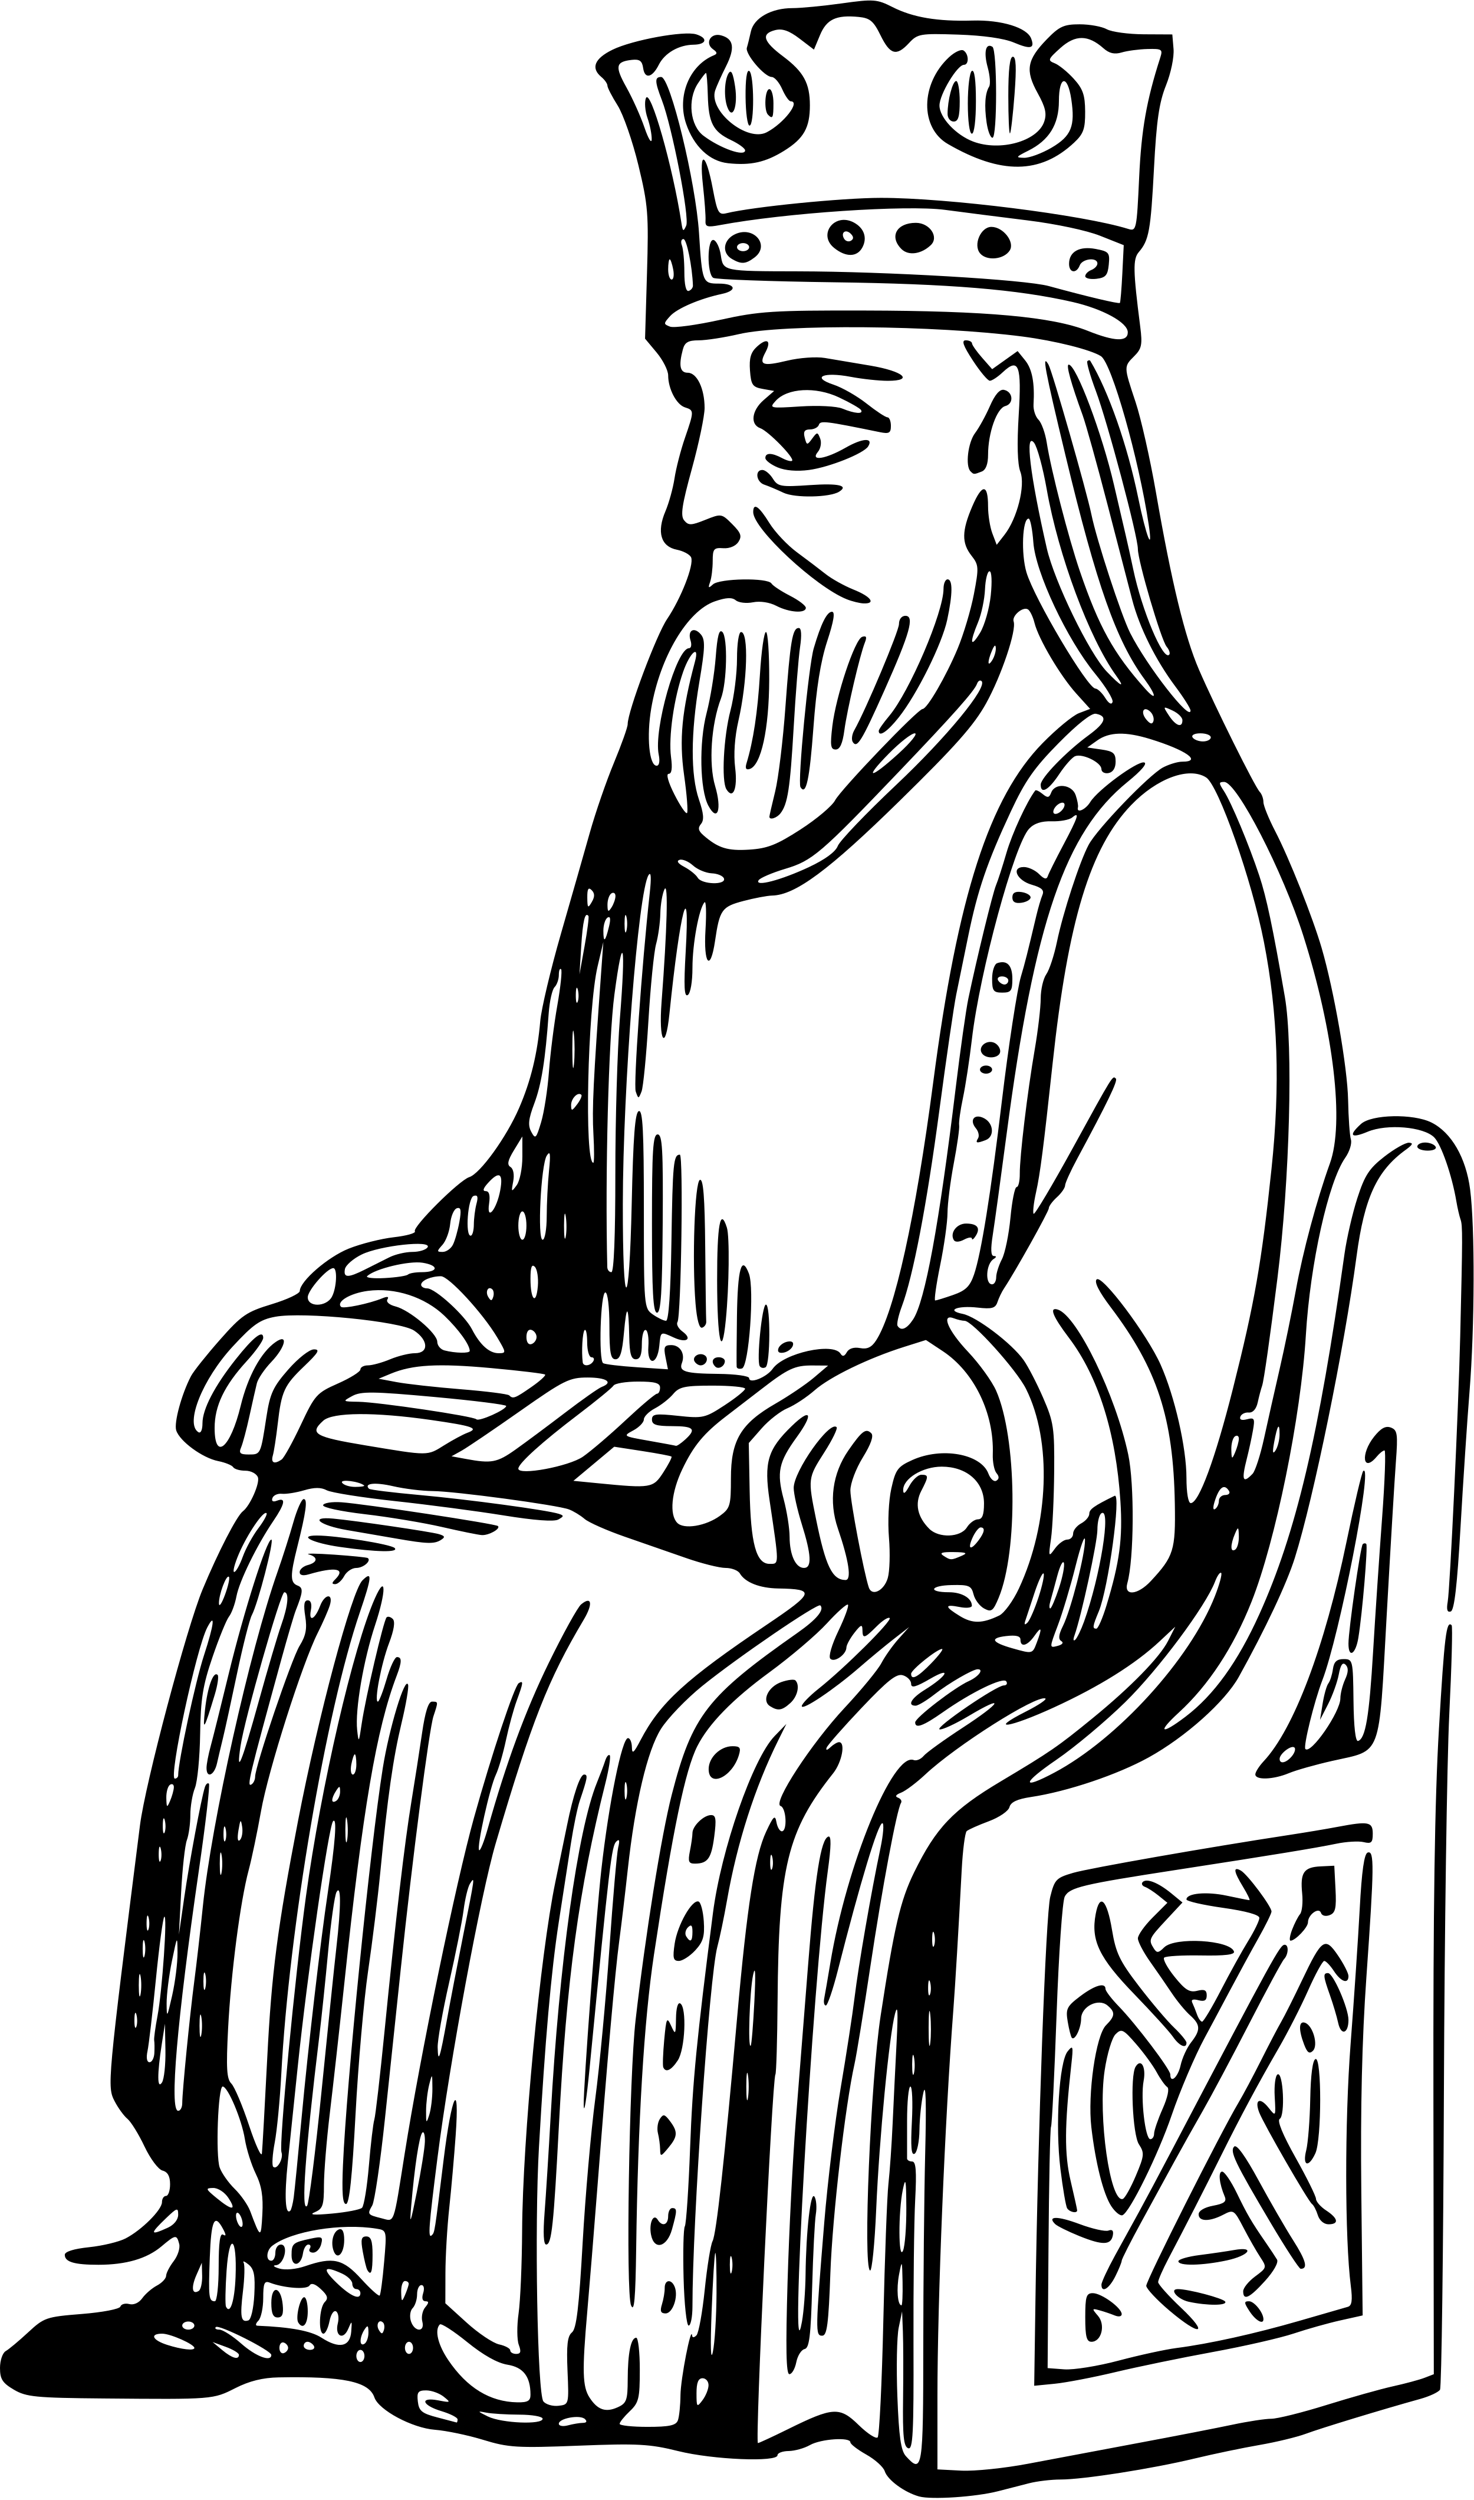 <?xml version="1.0" encoding="UTF-8" standalone="no"?>
<!-- Created with Inkscape (http://www.inkscape.org/) -->

<svg
   xmlns:dc="http://purl.org/dc/elements/1.1/"
   xmlns:cc="http://creativecommons.org/ns#"
   xmlns:rdf="http://www.w3.org/1999/02/22-rdf-syntax-ns#"
   xmlns:svg="http://www.w3.org/2000/svg"
   xmlns="http://www.w3.org/2000/svg"
   xmlns:sodipodi="http://sodipodi.sourceforge.net/DTD/sodipodi-0.dtd"
   xmlns:inkscape="http://www.inkscape.org/namespaces/inkscape"
   id="svg4222"
   version="1.1"
   inkscape:version="0.91 r13725"
   width="341.25"
   height="578.438"
   viewBox="0 0 341.25 578.438"
   sodipodi:docname="King.svg">
  <defs
     id="defs4226" />
  <sodipodi:namedview
     pagecolor="#ffffff"
     bordercolor="#666666"
     borderopacity="1"
     objecttolerance="10"
     gridtolerance="10"
     guidetolerance="10"
     inkscape:pageopacity="0"
     inkscape:pageshadow="2"
     inkscape:window-width="1600"
     inkscape:window-height="837"
     id="namedview4224"
     showgrid="false"
     inkscape:zoom="1.1582928"
     inkscape:cx="170.625"
     inkscape:cy="289.21875"
     inkscape:window-x="-8"
     inkscape:window-y="-8"
     inkscape:window-maximized="1"
     inkscape:current-layer="svg4222" />
  <path
     style="fill:#000000"
     d="m 212.812,577.676 c -3.405,-0.937 -7.341,-3.823 -7.986,-5.855 -0.307,-0.969 -2.222,-2.696 -4.255,-3.839 -2.033,-1.143 -3.696,-2.422 -3.696,-2.842 0,-1.265 -6.86,-0.796 -9.375,0.641 -1.289,0.737 -3.504,1.355 -4.922,1.373 -1.418,0.018 -2.578,0.455 -2.578,0.971 0,1.654 -14.996,1.033 -22.969,-0.951 -6.613,-1.645 -9.349,-1.794 -23.132,-1.255 -14.235,0.557 -16.204,0.436 -22.031,-1.35 -3.52,-1.079 -8.562,-2.13 -11.206,-2.335 -5.232,-0.407 -12.983,-4.553 -13.982,-7.479 -1.257,-3.681 -7.188,-4.922 -22.165,-4.639 -3.691,0.07 -6.769,0.831 -10.021,2.479 -5.191,2.63 -5.093,2.623 -30.438,2.399 C 8.21,554.854 6.067,554.644 3.198,552.951 0.57,551.401 0,550.504 0,547.923 c 0,-1.728 0.596,-3.479 1.324,-3.892 0.728,-0.412 3.06,-2.359 5.182,-4.327 3.708,-3.438 4.191,-3.604 12.441,-4.263 4.8,-0.384 8.734,-1.139 8.926,-1.714 0.189,-0.566 1.117,-0.826 2.063,-0.578 1.022,0.267 2.241,-0.284 3.002,-1.357 0.705,-0.994 2.231,-2.311 3.391,-2.926 1.16,-0.616 2.119,-1.632 2.13,-2.258 0.011,-0.626 0.799,-2.151 1.751,-3.389 0.951,-1.237 1.526,-3.03 1.276,-3.984 -0.582,-2.227 -0.826,-2.193 -4.113,0.573 -3.371,2.837 -8.188,4.243 -14.561,4.25 C 17.219,524.063 15,523.408 15,521.752 c 0,-0.743 2.068,-1.389 5.649,-1.763 3.107,-0.325 6.896,-1.236 8.421,-2.024 3.715,-1.921 8.43,-6.621 8.43,-8.402 0,-0.791 0.422,-1.438 0.938,-1.438 0.516,0 0.938,-1.216 0.938,-2.703 0,-1.85 -0.552,-2.848 -1.75,-3.161 -0.975,-0.255 -2.823,-2.726 -4.175,-5.583 -1.334,-2.819 -3.105,-5.69 -3.937,-6.38 -0.832,-0.69 -2.164,-2.516 -2.961,-4.057 -1.77,-3.422 -1.716,-4.01 5.856,-63.897 1.22,-9.648 10.779,-45.629 14.498,-54.567 3.58,-8.605 7.923,-17.024 9.334,-18.089 1.651,-1.248 3.975,-6.526 3.462,-7.864 -0.319,-0.831 -1.623,-1.511 -2.898,-1.511 -1.275,0 -2.545,-0.367 -2.822,-0.816 -0.278,-0.449 -1.849,-1.085 -3.493,-1.414 -3.624,-0.725 -8.896,-4.588 -9.694,-7.104 -0.561,-1.769 1.259,-8.432 3.434,-12.574 0.577,-1.099 3.563,-4.847 6.635,-8.329 5.077,-5.754 6.175,-6.51 12.049,-8.294 3.555,-1.08 6.475,-2.449 6.488,-3.044 0.054,-2.296 6.492,-7.875 11.32,-9.809 2.783,-1.115 7.476,-2.301 10.429,-2.635 2.952,-0.334 5.157,-0.95 4.899,-1.367 -0.612,-0.991 10.234,-11.798 12.592,-12.547 2.523,-0.801 8.615,-9.24 11.529,-15.973 2.729,-6.304 4.241,-12.514 4.909,-20.156 0.248,-2.836 2.397,-11.906 4.776,-20.156 2.379,-8.25 5.393,-18.797 6.699,-23.438 1.305,-4.641 3.811,-11.895 5.567,-16.12 1.756,-4.225 3.193,-8.256 3.193,-8.956 0,-2.958 6.623,-20.618 9.124,-24.329 3.231,-4.793 6.247,-12.496 5.577,-14.242 -0.262,-0.684 -1.768,-1.501 -3.345,-1.817 -3.683,-0.737 -4.665,-4.079 -2.614,-8.892 0.81,-1.902 1.757,-5.333 2.104,-7.624 0.347,-2.292 1.424,-6.471 2.393,-9.287 2.168,-6.301 2.168,-6.447 0.029,-7.126 -1.97,-0.625 -3.892,-4.274 -3.892,-7.39 0,-1.155 -1.204,-3.543 -2.676,-5.306 l -2.676,-3.205 0.446,-15.041 c 0.411,-13.861 0.255,-15.83 -1.99,-25.103 -1.34,-5.534 -3.5,-11.748 -4.801,-13.809 -1.301,-2.061 -2.366,-4.126 -2.366,-4.589 0,-0.463 -0.633,-1.367 -1.406,-2.008 -2.488,-2.065 -1.587,-4.267 2.578,-6.305 4.603,-2.253 16.591,-4.447 19.409,-3.553 2.767,0.878 2.361,2.352 -0.659,2.391 -3.408,0.044 -6.667,1.929 -8.034,4.648 -1.514,3.012 -3.242,3.377 -3.616,0.764 -0.241,-1.683 -0.825,-2.105 -2.63,-1.902 -3.754,0.423 -3.963,1.495 -1.243,6.361 1.415,2.532 3.295,6.719 4.178,9.303 0.883,2.585 1.634,3.813 1.67,2.73 0.036,-1.083 -0.399,-3.303 -0.968,-4.934 -0.568,-1.63 -0.736,-3.697 -0.373,-4.593 1.01,-2.492 6.237,15.851 8.219,28.84 0.313,2.051 0.452,2.131 1.117,0.636 0.816,-1.835 -3.263,-22.841 -5.635,-29.014 -1.666,-4.336 -1.699,-5.372 -0.174,-5.372 2.104,0 8.01,24.319 8.767,36.094 0.74,11.523 0.817,11.719 4.599,11.719 3.884,0 4.345,1.608 0.685,2.391 -5.109,1.093 -10.349,3.337 -11.966,5.123 -1.562,1.726 -1.563,1.855 -0.021,2.446 0.895,0.344 6.121,-0.366 11.612,-1.577 9.053,-1.997 12.169,-2.197 33.422,-2.151 28.367,0.062 43.549,1.444 51.703,4.709 6.171,2.47 9.234,2.581 9.234,0.333 0,-2.258 -5.788,-5.43 -12.836,-7.033 -12.766,-2.904 -28.411,-4.192 -55.234,-4.548 -14.751,-0.196 -27.301,-0.654 -27.891,-1.018 -1.522,-0.941 -1.427,-9.263 0.101,-8.758 0.645,0.213 1.383,1.795 1.641,3.515 0.555,3.706 0.515,3.697 17.812,3.729 20.651,0.038 52.672,1.917 58.125,3.411 8.833,2.42 16.198,4.167 16.451,3.901 0.133,-0.14 0.389,-3.206 0.568,-6.812 l 0.325,-6.557 -5.451,-2.163 c -3.175,-1.26 -10.222,-2.753 -16.875,-3.575 -6.283,-0.776 -14.847,-1.868 -19.031,-2.427 -8.932,-1.192 -37.061,0.706 -52.108,3.517 -3.013,0.563 -3.452,0.418 -3.357,-1.108 0.06,-0.965 -0.212,-4.652 -0.605,-8.192 -0.912,-8.235 0.679,-7.628 2.283,0.872 1.053,5.581 1.357,6.13 3.155,5.688 6.033,-1.482 26.813,-3.55 35.74,-3.557 15.334,-0.011 46.818,3.938 57.274,7.185 1.904,0.591 1.979,0.242 2.543,-11.883 0.518,-11.133 1.694,-17.813 4.88,-27.727 0.627,-1.95 0.403,-2.102 -2.947,-2.016 -1.994,0.051 -4.68,0.409 -5.969,0.794 -1.668,0.499 -2.884,0.222 -4.219,-0.961 -3.556,-3.152 -6.517,-3.173 -9.978,-0.069 -2.878,2.58 -2.993,2.882 -1.35,3.518 0.988,0.383 2.98,1.995 4.426,3.583 2.141,2.351 2.634,3.766 2.656,7.633 0.023,3.988 -0.385,5.132 -2.551,7.159 -7.838,7.333 -16.94,7.433 -29.229,0.323 -6.484,-3.752 -6.361,-13.892 0.243,-20.06 1.3,-1.214 2.817,-1.928 3.37,-1.585 C 224.307,12.45 224.387,15 223.159,15 c -1.536,0 -5.659,6.862 -5.659,9.417 0,2.761 3.803,6.827 7.795,8.336 6.217,2.349 14.866,-0.049 16.435,-4.556 0.658,-1.889 0.325,-3.351 -1.526,-6.702 -2.886,-5.227 -2.463,-7.66 2.159,-12.419 C 245.25,6.104 246.303,5.625 249.951,5.625 c 2.329,0 5.157,0.513 6.283,1.139 1.126,0.626 5.001,1.154 8.61,1.172 l 6.562,0.033 0.282,3.361 c 0.159,1.891 -0.607,5.581 -1.751,8.438 -1.589,3.969 -2.195,8.145 -2.773,19.139 -0.763,14.488 -1.158,16.673 -3.515,19.42 -1.389,1.619 -1.339,4.243 0.328,17.268 0.53,4.137 0.337,5.092 -1.368,6.797 -2.465,2.465 -2.467,2.368 0.287,10.636 1.249,3.749 3.371,13.145 4.716,20.879 3.636,20.91 6.685,33.472 9.961,41.042 3.688,8.521 12.93,27.102 14.069,28.286 0.471,0.49 0.857,1.556 0.857,2.37 0,0.813 1.226,3.842 2.724,6.73 3.254,6.272 8.666,19.873 10.759,27.041 2.861,9.797 5.975,27.682 6.12,35.156 0.08,4.125 0.371,8.239 0.647,9.141 0.276,0.903 -0.312,2.801 -1.305,4.219 -3.916,5.587 -8.119,24.488 -9.12,41.015 -1.146,18.92 -7.019,47.731 -12.585,61.743 -4.198,10.569 -9.953,19.329 -16.841,25.637 -5.093,4.664 -4.12,5.263 1.552,0.956 6.587,-5.002 12.103,-12.654 17.117,-23.747 8.459,-18.715 13.767,-41.167 19.7,-83.338 0.508,-3.609 1.845,-9.415 2.971,-12.901 1.711,-5.297 2.737,-6.876 6.246,-9.609 2.309,-1.799 4.867,-3.252 5.685,-3.229 1.092,0.031 0.899,0.466 -0.726,1.641 -6.671,4.821 -9.573,11.087 -11.375,24.568 -2.856,21.369 -9.931,55.94 -14.294,69.844 -1.86,5.93 -6.824,16.468 -12.967,27.532 -3.194,5.752 -12.362,13.945 -20.868,18.648 -7.254,4.011 -18.834,7.904 -27.273,9.17 -3.175,0.476 -4.662,1.176 -4.965,2.335 -0.242,0.926 -2.357,2.371 -4.802,3.28 -2.403,0.894 -4.694,1.915 -5.091,2.27 -0.397,0.355 -0.921,4.413 -1.164,9.017 -0.716,13.573 -1.504,26.755 -1.928,32.278 -1.969,25.623 -3.686,67.323 -3.686,89.531 l 0,16.875 5.543,0.286 c 3.049,0.157 10.01,-0.564 15.469,-1.603 5.459,-1.039 16.886,-3.188 25.394,-4.777 8.508,-1.588 18.368,-3.504 21.912,-4.257 3.544,-0.753 7.587,-1.369 8.986,-1.369 1.398,0 7.147,-1.434 12.776,-3.187 5.628,-1.753 12.553,-3.699 15.389,-4.324 2.836,-0.626 6.121,-1.51 7.301,-1.966 l 2.145,-0.828 -0.091,-63.051 c -0.065,-45.103 0.299,-69.674 1.28,-86.32 1.267,-21.494 1.717,-25.16 2.939,-23.939 0.247,0.247 0.002,9.493 -0.544,20.547 -0.546,11.054 -1.107,50.518 -1.248,87.698 -0.14,37.18 -0.546,68.07 -0.902,68.646 -0.356,0.576 -2.422,1.538 -4.592,2.14 -8.745,2.423 -22.914,6.737 -26.445,8.051 -2.062,0.768 -6.914,1.94 -10.781,2.606 -3.867,0.666 -10.617,2.074 -15,3.129 -9.805,2.361 -25.755,4.859 -31.021,4.859 -2.155,0 -5.443,0.39 -7.308,0.867 -1.865,0.477 -5.078,1.302 -7.14,1.833 -5.125,1.32 -15.427,2.011 -18.281,1.226 z m 0.94,-34.629 c 0.002,-14.824 0.199,-34.969 0.44,-44.766 0.292,-11.884 0.153,-16.564 -0.417,-14.062 -0.47,2.062 -0.879,5.94 -0.909,8.617 -0.03,2.677 -0.532,5.162 -1.116,5.523 -0.772,0.477 -0.946,-1.559 -0.637,-7.445 0.234,-4.456 0.079,-8.101 -0.344,-8.101 -0.423,0 -0.769,3.586 -0.769,7.969 0,4.383 0,8.285 0,8.672 0,0.387 0.527,0.705 1.172,0.707 0.888,0.003 1.058,2.16 0.703,8.906 -0.258,4.896 -0.433,19.937 -0.39,33.423 0.066,20.689 -0.127,24.441 -1.238,24.015 -1.037,-0.398 -1.286,-2.813 -1.174,-11.395 0.078,-5.99 0.059,-12.999 -0.042,-15.578 l -0.184,-4.688 -0.781,3.75 c -0.429,2.062 -0.57,9.225 -0.313,15.917 0.36,9.363 0.814,12.55 1.971,13.828 3.834,4.236 4.025,3.035 4.028,-25.292 z m -31.173,18.972 c 10.295,-5.072 11.838,-5.156 16.215,-0.881 2.019,1.971 3.995,3.261 4.391,2.866 0.396,-0.395 0.991,-12.602 1.321,-27.127 0.33,-14.524 0.861,-28.728 1.178,-31.564 0.318,-2.836 0.758,-9.164 0.979,-14.062 0.221,-4.898 0.632,-13.336 0.914,-18.75 0.364,-6.98 0.258,-8.889 -0.362,-6.562 -1.358,5.09 -3.654,28.901 -4.359,45.203 -0.351,8.104 -0.996,14.513 -1.435,14.242 -1.649,-1.019 0.136,-43.793 2.461,-58.976 3.158,-20.62 4.571,-26.673 7.737,-33.129 5.086,-10.374 8.977,-14.463 20.035,-21.057 11.56,-6.893 13.176,-8.003 21.326,-14.658 8.825,-7.207 15.532,-14.079 17.457,-17.888 l 1.652,-3.268 -3.623,3.388 c -5.634,5.27 -13.993,10.492 -24.504,15.31 -10.329,4.735 -15.411,5.475 -6.455,0.94 2.968,-1.503 4.985,-2.869 4.483,-3.037 -2.22,-0.74 -20.657,10.94 -27.772,17.595 -2.062,1.929 -4.594,3.827 -5.625,4.218 -1.197,0.454 -1.449,0.87 -0.697,1.151 0.648,0.242 0.962,0.788 0.699,1.214 -0.972,1.572 -4.378,19.748 -7.099,37.873 -1.54,10.258 -3.186,20.383 -3.659,22.5 -2.17,9.72 -5.115,35.198 -5.593,48.38 -0.431,11.905 -0.775,14.531 -1.901,14.531 -1.599,0 -1.58,-1.008 0.487,-26.25 0.76,-9.281 2.458,-23.203 3.773,-30.938 1.315,-7.734 2.775,-17.227 3.244,-21.094 0.888,-7.325 3.841,-24.362 5.972,-34.453 0.681,-3.223 0.887,-5.859 0.458,-5.859 -0.983,0 -5.121,13.67 -10.288,33.984 -1.147,4.512 -2.405,8.203 -2.794,8.203 -0.389,0 -0.56,-0.738 -0.379,-1.641 0.181,-0.902 0.818,-4.594 1.416,-8.203 3.759,-22.68 14.494,-48.801 19.298,-46.957 0.63,0.242 1.663,-0.184 2.295,-0.945 0.632,-0.762 4.719,-3.712 9.082,-6.556 9.013,-5.875 9.975,-7.833 1.313,-2.673 -3.143,1.872 -6.158,3.256 -6.7,3.075 C 216.371,399.78 230.691,390 232.4,390 c 0.632,0 0.89,-0.418 0.575,-0.928 -0.682,-1.104 -8.07,2.476 -14.642,7.096 -4.583,3.221 -6.457,3.913 -6.457,2.384 0,-1.064 9.069,-8.045 12.422,-9.561 2.247,-1.016 3.545,-2.74 2.063,-2.74 -1.144,0 -6.721,3.23 -9.932,5.753 -1.879,1.476 -3.883,2.684 -4.453,2.684 -2.012,0 -0.999,-1.745 2.139,-3.685 5.212,-3.221 6.349,-5.506 1.277,-2.567 -3.383,1.96 -4.453,2.248 -4.453,1.198 0,-0.76 -0.843,-1.65 -1.874,-1.977 -1.487,-0.472 -3.471,1.087 -9.609,7.552 -4.254,4.481 -7.893,8.623 -8.087,9.204 -0.223,0.671 0.102,0.629 0.891,-0.115 0.683,-0.645 1.58,-1.172 1.992,-1.172 1.548,0 0.671,4.643 -1.359,7.194 -10.627,13.351 -12.64,21.599 -12.874,52.747 -0.067,8.991 -0.294,16.624 -0.503,16.963 -0.756,1.224 -4.743,85.284 -4.045,85.284 0.234,0 3.434,-1.482 7.111,-3.294 z m -0.248,-33.972 c 0.344,-11.73 1.198,-28.5 1.899,-37.266 0.701,-8.766 1.986,-25.008 2.854,-36.094 1.626,-20.75 2.953,-29.147 4.696,-29.715 0.695,-0.227 0.655,2.197 -0.131,7.94 -3.549,25.948 -9.02,121.369 -5.978,104.275 0.413,-2.32 0.785,-7.172 0.827,-10.781 0.119,-10.245 1.175,-19.511 2.064,-18.108 0.429,0.678 0.571,2.499 0.315,4.045 -0.256,1.547 -0.64,9.141 -0.853,16.875 -0.313,11.35 -0.651,14.117 -1.755,14.345 -0.752,0.155 -1.616,1.526 -1.92,3.047 -0.304,1.52 -1.023,2.764 -1.598,2.764 -0.756,0 -0.872,-5.899 -0.42,-21.328 z m -47.379,32.591 c 0.849,-0.008 1.025,-0.338 0.469,-0.878 -1.109,-1.077 -6.047,-0.192 -6.047,1.084 0,0.516 0.949,0.683 2.109,0.372 1.16,-0.311 2.721,-0.571 3.469,-0.578 z m 21.978,-0.558 c 0.313,-0.816 0.587,-3.452 0.609,-5.859 0.034,-3.771 2.472,-16.263 2.693,-13.798 0.049,0.542 0.443,0.527 1.007,-0.037 0.51,-0.51 1.373,-5.272 1.918,-10.582 0.545,-5.31 1.359,-10.356 1.809,-11.213 0.886,-1.688 2.734,-18.503 5.684,-51.715 2.301,-25.908 4.106,-37.457 6.726,-43.052 1.697,-3.624 2.068,-3.963 2.381,-2.182 0.204,1.16 0.764,2.109 1.244,2.109 1.316,0 1.047,-5.41 -0.29,-5.856 -1.912,-0.637 7.109,-14.447 14.853,-22.738 3.853,-4.125 7.671,-8.766 8.483,-10.312 0.813,-1.547 2.59,-4.058 3.949,-5.58 l 2.471,-2.767 -3.559,2.767 c -1.957,1.522 -5.543,4.49 -7.969,6.596 -5.862,5.089 -13.316,10.086 -13.316,8.925 0,-0.511 1.754,-2.325 3.898,-4.029 6.078,-4.833 17.054,-15.742 16.448,-16.347 -0.3,-0.3 -1.645,0.554 -2.988,1.898 -2.884,2.884 -3.289,2.982 -3.316,0.803 -0.017,-1.33 -0.368,-1.196 -1.854,0.703 -1.008,1.289 -1.843,2.819 -1.854,3.401 -0.032,1.645 -2.797,3.578 -3.728,2.606 -0.468,-0.489 0.328,-3.231 1.871,-6.441 1.478,-3.075 2.472,-5.805 2.21,-6.067 -0.262,-0.262 -2.458,1.687 -4.878,4.332 -2.421,2.645 -8.419,7.746 -13.329,11.336 -8.483,6.202 -14.046,11.903 -16.67,17.084 -2.784,5.496 -5.668,19.362 -10.03,48.226 -2.303,15.237 -3.712,38.501 -4.121,68.024 -0.162,11.719 -0.45,14.901 -1.186,13.125 -1.246,-3.005 -0.442,-53.083 1.061,-66.094 2.299,-19.902 5.973,-42.772 8.357,-52.031 4.737,-18.394 8.146,-22.78 29.142,-37.5 4.406,-3.089 6.265,-5.328 5.258,-6.334 -0.615,-0.615 -19.299,12.135 -27.381,18.684 -3.676,2.979 -7.955,7.431 -9.507,9.893 -3.158,5.008 -5.994,17.022 -7.696,32.601 -0.563,5.156 -1.446,12.539 -1.96,16.406 -0.988,7.419 -2.713,26.869 -5.074,57.188 -0.783,10.055 -1.832,22.922 -2.331,28.594 -1.22,13.857 -1.123,17.421 0.544,19.972 1.857,2.842 3.728,3.474 6.518,2.202 2.034,-0.927 2.285,-1.634 2.297,-6.451 0.014,-6.084 0.74,-9.629 1.972,-9.629 0.455,0 0.828,3.331 0.828,7.402 0,6.663 -0.232,7.622 -2.328,9.609 -1.28,1.214 -2.335,2.524 -2.344,2.911 -0.009,0.387 2.892,0.703 6.446,0.703 5.028,0 6.588,-0.329 7.031,-1.483 z m 1.329,-32.97 c -0.16,-6.059 -0.03,-11.438 0.289,-11.953 0.319,-0.516 0.871,-8.742 1.226,-18.281 0.566,-15.206 1.516,-24.952 5.281,-54.191 1.894,-14.704 9.233,-35.764 14.277,-40.966 l 2.727,-2.812 -1.865,3.75 c -5.424,10.904 -9.551,23.776 -11.874,37.031 -0.678,3.867 -1.687,8.719 -2.243,10.781 -1.832,6.795 -5.764,63.548 -5.764,83.187 0,2.458 -0.396,4.469 -0.881,4.469 -0.484,0 -1.012,-4.957 -1.172,-11.016 z m -5.007,6.094 c 0.362,-1.16 0.649,-2.848 0.636,-3.75 -0.028,-2.008 1.592,-2.169 2.335,-0.232 0.858,2.237 -0.491,6.092 -2.133,6.092 -1.123,0 -1.333,-0.527 -0.839,-2.109 z m -2.533,-16.111 c -0.514,-2.687 0.563,-5.059 1.562,-3.442 1.033,1.672 2.406,1.194 2.406,-0.837 0,-1.031 0.422,-1.875 0.938,-1.875 1.171,0 1.165,0.548 -0.049,4.922 -1.157,4.165 -4.15,4.925 -4.856,1.232 z m 2.111,-19.748 c -0.024,-1.031 -0.255,-2.719 -0.512,-3.75 -0.257,-1.031 -0.058,-2.506 0.445,-3.277 0.785,-1.205 1.111,-1.139 2.326,0.469 1.885,2.494 1.82,3.591 -0.371,6.22 -1.737,2.085 -1.846,2.104 -1.888,0.338 z m 0.726,-18.984 c -0.167,-0.387 -0.068,-3.234 0.219,-6.328 0.477,-5.138 0.616,-5.422 1.595,-3.281 1.006,2.199 1.076,2.093 1.132,-1.696 0.036,-2.442 0.43,-3.81 0.997,-3.46 1.534,0.948 1.112,10.581 -0.577,13.158 -1.516,2.314 -2.797,2.926 -3.366,1.608 z m 2.635,-28.594 c 0.636,-4.302 4.004,-10.252 5.527,-9.764 0.516,0.165 1.064,2.227 1.219,4.581 0.228,3.463 -0.15,4.747 -1.982,6.724 -1.245,1.344 -2.959,2.443 -3.808,2.443 -1.284,0 -1.445,-0.671 -0.955,-3.984 z M 160.312,447 c 0,-1.514 -0.277,-1.785 -1.043,-1.019 -0.574,0.574 -0.76,1.502 -0.413,2.062 0.97,1.569 1.457,1.22 1.457,-1.043 z m -0.586,-18.68 c 0.322,-1.611 0.586,-3.48 0.586,-4.152 0,-1.642 2.617,-4.169 4.318,-4.169 1.111,0 1.25,0.936 0.732,4.922 -0.664,5.113 -1.496,6.29 -4.464,6.314 -1.47,0.012 -1.662,-0.465 -1.172,-2.915 z m 4.336,-18.956 c 0,-2.702 2.711,-5.302 5.528,-5.302 1.742,0 1.989,0.359 1.456,2.109 -1.552,5.092 -6.984,7.575 -6.984,3.192 z m 14.197,-14.574 c -1.964,-1.244 -0.42,-4.507 2.637,-5.573 1.482,-0.517 2.941,-0.693 3.243,-0.391 1.095,1.095 0.509,3.731 -1.166,5.247 -1.926,1.743 -2.869,1.886 -4.714,0.717 z M 105.938,559.836 c 0,-0.434 -1.688,-1.295 -3.75,-1.913 -4.546,-1.362 -5.104,-3.333 -0.703,-2.485 2.874,0.554 2.944,0.505 1.227,-0.863 -1.001,-0.798 -2.822,-1.45 -4.047,-1.45 -1.876,0 -2.18,0.406 -1.93,2.578 0.252,2.187 0.937,2.745 4.515,3.675 2.32,0.603 4.324,1.13 4.453,1.172 0.129,0.042 0.234,-0.28 0.234,-0.714 z m 19.688,-0.148 c 0,-0.516 -2.426,-0.943 -5.391,-0.95 -2.965,-0.008 -6.445,-0.223 -7.734,-0.479 -2.069,-0.412 -2.014,-0.305 0.469,0.908 3.189,1.558 12.656,1.948 12.656,0.521 z m 5.761,-11.075 c -0.256,-5.985 -0.017,-8.052 1.029,-8.906 1.041,-0.851 1.625,-5.753 2.477,-20.8 0.613,-10.828 1.928,-25.805 2.921,-33.281 0.993,-7.477 2.463,-23.086 3.267,-34.688 0.804,-11.602 1.721,-22.148 2.037,-23.438 0.399,-1.626 0.273,-2.057 -0.413,-1.406 -1.12,1.062 -1.561,4.787 -6.209,52.5 -0.703,7.219 -1.315,11.016 -1.359,8.438 -0.074,-4.334 2.874,-43.642 4.079,-54.375 1.729,-15.406 4.78,-30.469 6.173,-30.469 0.474,0 0.881,0.949 0.904,2.109 0.033,1.693 0.428,1.37 2.002,-1.641 4.534,-8.673 10.413,-14.043 29.274,-26.741 11.011,-7.413 11.259,-8.209 2.606,-8.35 -4.287,-0.07 -7.654,-1.389 -8.891,-3.484 -0.412,-0.698 -1.904,-1.269 -3.314,-1.269 -1.41,0 -5.503,-1.024 -9.094,-2.276 -3.591,-1.252 -9.966,-3.467 -14.166,-4.923 -4.2,-1.455 -8.419,-3.32 -9.375,-4.144 -0.956,-0.824 -2.582,-1.813 -3.613,-2.198 -2.747,-1.027 -26.458,-4.216 -31.569,-4.246 -2.41,-0.014 -6.521,-0.52 -9.137,-1.123 -4.183,-0.965 -6.855,-0.682 -5.581,0.592 0.238,0.238 5.476,0.885 11.641,1.44 11.178,1.005 29.635,3.497 32.303,4.361 1.214,0.393 1.198,0.573 -0.117,1.311 -0.974,0.547 -5.531,0.208 -12.656,-0.943 -6.123,-0.989 -17.427,-2.48 -25.119,-3.313 -7.692,-0.833 -14.82,-1.962 -15.841,-2.508 -1.308,-0.7 -2.855,-0.699 -5.234,0.002 -1.858,0.547 -4.176,0.912 -5.151,0.81 -0.976,-0.102 -1.96,0.343 -2.188,0.987 -0.264,0.748 0.123,0.966 1.071,0.603 2.121,-0.814 1.838,0.723 -0.866,4.709 -3.801,5.602 -7.872,13.913 -8.538,17.433 -0.34,1.799 -1.114,3.903 -1.72,4.676 -0.606,0.773 -2.325,4.992 -3.821,9.375 -2.253,6.603 -2.744,9.656 -2.865,17.812 -0.08,5.414 -0.623,11.031 -1.207,12.483 -0.584,1.451 -1.061,4.272 -1.061,6.267 0,1.995 -0.362,4.605 -0.805,5.798 -0.443,1.194 -1.038,6.6 -1.323,12.014 l -0.518,9.844 1.214,-8.438 c 1.195,-8.301 3.965,-23.123 4.8,-25.681 0.234,-0.718 0.655,-1.078 0.934,-0.799 0.279,0.279 -0.769,9.304 -2.329,20.056 -5.079,35.002 -6.854,55.642 -4.785,55.642 0.516,0 0.938,-0.799 0.938,-1.776 0,-2.67 1.735,-20.238 2.788,-28.224 0.51,-3.867 1.404,-11.672 1.987,-17.344 1.992,-19.371 10.881,-59.16 17.278,-77.344 1.179,-3.352 2.828,-8.52 3.665,-11.484 0.837,-2.965 1.921,-5.391 2.409,-5.391 0.949,0 0.544,2.974 -1.528,11.213 -1.639,6.516 -1.619,8.147 0.103,8.808 1.352,0.519 1.286,1.421 -0.425,5.761 -0.406,1.031 -1.898,6.094 -3.315,11.25 -7.543,27.453 -8.083,29.716 -6.925,29 0.46,-0.284 0.836,-1.084 0.836,-1.778 0,-2.465 8.433,-27.273 10.3,-30.301 1.45,-2.352 1.758,-3.957 1.304,-6.797 -0.425,-2.659 -0.262,-3.718 0.572,-3.718 0.735,0 1.003,0.857 0.724,2.315 -0.538,2.816 0.947,2.12 2.134,-1 1.102,-2.899 3.145,-3.029 2.251,-0.143 -0.359,1.16 -1.618,4.03 -2.798,6.378 -3.618,7.202 -11.448,31.793 -13.118,41.201 -0.869,4.898 -2.157,11.047 -2.86,13.664 -1.937,7.204 -4.107,23.89 -4.765,36.653 -0.475,9.206 -0.331,11.668 0.746,12.745 0.734,0.734 2.58,5.091 4.102,9.683 1.522,4.592 2.863,7.505 2.979,6.474 C 60.75,497.25 61.305,487.336 61.868,476.25 c 1,-19.703 2.354,-30.131 7.119,-54.844 4.675,-24.241 12.434,-53.229 14.912,-55.707 2.337,-2.337 2.214,-0.822 -0.602,7.426 -7.835,22.948 -16.43,73.478 -18.179,106.875 -0.311,5.93 -0.993,13.03 -1.517,15.777 -0.524,2.748 -0.682,5.267 -0.351,5.598 0.858,0.858 2.442,-1.921 1.914,-3.359 -0.621,-1.692 3.081,-40.339 5.676,-59.266 3.474,-25.333 10.97,-57.708 15.954,-68.906 2.626,-5.899 2.658,-1.681 0.047,6.185 -2.693,8.114 -4.66,19.61 -4.154,24.283 0.335,3.093 0.394,3.012 1.041,-1.406 0.883,-6.035 5.081,-23.965 5.773,-24.657 0.292,-0.292 0.939,-0.121 1.438,0.378 0.586,0.586 0.281,2.56 -0.861,5.564 -1.821,4.792 -3.499,13.559 -2.595,13.559 0.28,0 1.183,-2.32 2.008,-5.156 0.824,-2.836 1.909,-5.156 2.41,-5.156 1.169,0 1.151,1.121 -0.068,4.328 -4.699,12.36 -7.817,30.667 -12.115,71.141 -1.095,10.312 -2.605,23.83 -3.355,30.04 C 75.614,495.156 75,502.658 75,505.617 c 0,4.693 -0.27,5.494 -2.109,6.267 -1.465,0.615 -0.248,0.715 3.984,0.325 3.352,-0.309 6.471,-0.908 6.932,-1.332 0.461,-0.424 1.181,-4.834 1.6,-9.8 0.419,-4.966 0.982,-9.736 1.251,-10.6 0.269,-0.864 1.327,-10.008 2.352,-20.32 2.608,-26.251 4.639,-43.589 6.259,-53.438 0.763,-4.641 1.863,-11.707 2.445,-15.703 0.708,-4.869 1.466,-7.266 2.297,-7.266 1.481,0 1.475,-0.053 0.341,3.376 -1.002,3.026 -4.887,33.031 -7.559,58.38 -0.958,9.089 -2.614,24.752 -3.679,34.806 -1.065,10.055 -2.385,19.061 -2.933,20.013 -1.187,2.062 -1.121,2.152 2.173,2.979 3.059,0.768 2.662,1.885 5.345,-15.023 3.615,-22.78 11.835,-62.599 16.032,-77.658 4.084,-14.655 9.37,-30.534 10.368,-31.152 1.132,-0.699 1.065,-0.119 -0.462,4.025 -0.716,1.944 -1.841,6.066 -2.5,9.16 -0.659,3.094 -1.704,6.68 -2.324,7.969 -1.415,2.946 -4.507,16.866 -3.885,17.489 0.255,0.255 1.152,-1.994 1.993,-4.997 4.254,-15.177 8.708,-27.256 14.147,-38.373 3.307,-6.758 6.666,-12.83 7.464,-13.493 2.467,-2.047 2.797,-0.141 0.613,3.533 -8.298,13.958 -12.018,23.406 -20.388,51.779 -3.437,11.65 -10.642,50.531 -13.464,72.656 -2.046,16.041 -2.259,18.936 -1.322,17.999 0.673,-0.673 0.629,-0.393 2.74,-17.531 1.862,-15.117 3.724,-18.877 2.786,-5.625 -0.347,4.898 -1.019,12.492 -1.493,16.875 -0.474,4.383 -0.871,11.133 -0.881,15 l -0.019,7.031 4.933,4.476 c 2.713,2.462 6.093,4.729 7.511,5.039 1.418,0.31 2.578,0.932 2.578,1.383 0,0.451 0.622,0.82 1.383,0.82 1.043,0 1.189,-0.519 0.595,-2.109 -0.434,-1.16 -0.454,-4.43 -0.045,-7.266 0.409,-2.836 0.778,-11.484 0.82,-19.219 0.115,-21.076 4.186,-63.742 7.694,-80.625 1.071,-5.156 2.29,-11.062 2.708,-13.125 1.417,-6.991 3.008,-11.719 3.944,-11.719 0.927,0 0.81,0.704 -1.014,6.094 -0.524,1.547 -1.44,5.977 -2.037,9.844 -0.597,3.867 -1.867,12.094 -2.822,18.281 -1.759,11.389 -3.159,27.299 -4.578,52.031 -1.048,18.266 -0.365,57.125 1.034,58.811 0.586,0.706 2.156,1.157 3.489,1.002 2.421,-0.281 2.424,-0.292 2.091,-8.075 z m -5.318,-36.503 c 0.314,-3.996 0.958,-14.227 1.431,-22.734 1.95,-35.09 6.243,-65.945 10.694,-76.875 0.735,-1.805 1.593,-4.08 1.907,-5.056 0.314,-0.976 0.791,-1.554 1.062,-1.284 0.27,0.27 -0.183,3.178 -1.007,6.462 -6.148,24.498 -8.994,45.426 -10.756,79.096 -1.215,23.219 -1.689,27.656 -2.956,27.656 -0.602,0 -0.737,-2.633 -0.373,-7.266 z m -46.662,-11.25 c 0.809,-18.765 6.307,-73.507 9.21,-91.714 1.469,-9.211 5.165,-21.397 5.859,-19.316 0.198,0.594 -0.478,4.566 -1.502,8.828 -1.973,8.21 -3.215,16.914 -4.918,34.467 -0.575,5.93 -1.851,16.266 -2.836,22.969 -0.985,6.703 -2.291,21.574 -2.904,33.047 -0.782,14.649 -1.44,20.859 -2.209,20.859 -0.787,0 -0.985,-2.569 -0.701,-9.141 z M 47.812,409.093 c 0,-0.843 0.42,-3.057 0.933,-4.922 0.513,-1.865 2.419,-9.507 4.234,-16.984 3.48,-14.327 8.762,-30.938 9.839,-30.938 0.74,0 -3.079,14.796 -4.51,17.469 -0.53,0.991 -2.071,7.063 -3.423,13.494 -1.353,6.431 -2.822,13.17 -3.266,14.974 -0.444,1.805 -1.068,4.441 -1.387,5.859 -0.627,2.782 -2.42,3.558 -2.42,1.046 z M 47.464,395.625 c 0.576,-5.263 1.943,-9.031 2.92,-8.054 0.299,0.299 0.003,2.339 -0.659,4.533 -2.488,8.251 -2.839,8.798 -2.262,3.52 z M 77.625,365.438 c 2.494,-2.494 0.046,-2.951 -6.141,-1.147 -1.365,0.398 -2.109,0.215 -2.109,-0.519 0,-0.624 0.844,-1.355 1.875,-1.625 2.313,-0.605 2.431,-1.854 0.234,-2.468 -0.902,-0.252 1.734,-0.227 5.859,0.058 4.125,0.284 7.648,0.642 7.828,0.797 0.805,0.687 -1.077,2.28 -2.694,2.28 -0.983,0 -2.238,0.844 -2.79,1.875 -0.552,1.031 -1.495,1.875 -2.095,1.875 -0.813,0 -0.804,-0.288 0.033,-1.125 z m 1.125,-7.476 c -6.321,-0.902 -9.891,-2.649 -5.412,-2.649 4.567,0 17.123,2.009 18.021,2.883 1.093,1.064 -4.196,0.966 -12.609,-0.234 z m 13.125,-1.923 c -2.836,-0.496 -8.025,-1.39 -11.531,-1.986 -6.378,-1.085 -8.913,-3.181 -3.211,-2.656 5.177,0.477 22.621,3.037 24.476,3.592 1.413,0.423 1.506,0.691 0.469,1.349 -1.526,0.966 -3.259,0.916 -10.202,-0.299 z m 10.506,-2.688 c -4.276,-0.986 -12.292,-2.319 -17.813,-2.962 -5.73,-0.668 -9.92,-1.572 -9.764,-2.108 0.151,-0.516 2.049,-0.815 4.219,-0.665 5.328,0.368 35.707,4.98 36.262,5.505 0.657,0.622 -2.103,2.173 -3.723,2.092 -0.773,-0.039 -4.905,-0.877 -9.181,-1.862 z m 61.652,198.602 c 0.016,-0.902 -0.603,-1.641 -1.376,-1.641 -0.996,0 -1.406,1.009 -1.406,3.46 0,3.244 0.086,3.347 1.376,1.641 0.757,-1.001 1.39,-2.558 1.406,-3.46 z m -41.22,2.17 c 0,-4.195 -1.649,-6.348 -5.317,-6.94 -2.344,-0.379 -5.583,-2.197 -9.338,-5.241 -3.162,-2.564 -6.01,-4.401 -6.328,-4.083 -1.265,1.265 -0.452,4.705 1.95,8.252 4.348,6.419 9.656,9.664 15.987,9.774 2.406,0.042 3.047,-0.329 3.047,-1.761 z m 43.071,-23.42 c 0.03,-5.371 -0.099,-9.59 -0.286,-9.375 -0.187,0.215 -0.568,6.297 -0.848,13.516 -0.317,8.189 -0.209,11.715 0.286,9.375 0.436,-2.062 0.818,-8.145 0.848,-13.516 z M 84.375,545.156 c 0,-0.773 -0.422,-1.406 -0.938,-1.406 -0.516,0 -0.938,0.633 -0.938,1.406 0,0.773 0.422,1.406 0.938,1.406 0.516,0 0.938,-0.633 0.938,-1.406 z m -29.062,-0.263 c 0,-0.403 -1.371,-1.233 -3.047,-1.845 l -3.047,-1.113 2.213,1.845 c 2.301,1.919 3.881,2.372 3.881,1.113 z m 7.497,0.029 c -0.005,-1.039 -12.155,-7.139 -12.845,-6.449 -0.324,0.324 0.043,0.589 0.817,0.589 0.773,0 3.059,1.459 5.078,3.242 3.367,2.973 6.958,4.326 6.95,2.617 z m 3.894,-1.641 c 0,-0.49 -0.454,-1.042 -1.008,-1.227 -0.554,-0.185 -1.008,0.367 -1.008,1.227 0,0.859 0.454,1.411 1.008,1.227 0.554,-0.185 1.008,-0.737 1.008,-1.227 z m 28.922,0 c 0,-0.773 -0.422,-1.406 -0.938,-1.406 -0.516,0 -0.938,0.633 -0.938,1.406 0,0.773 0.422,1.406 0.938,1.406 0.516,0 0.938,-0.633 0.938,-1.406 z M 45,543.305 C 45,542.457 39.459,540 37.547,540 c -2.936,0 -2.288,1.486 1.125,2.581 C 42.025,543.657 45,543.997 45,543.305 Z m 27.656,-0.493 c -0.319,-0.516 -0.976,-0.938 -1.462,-0.938 -0.485,0 -0.882,0.422 -0.882,0.938 0,0.516 0.658,0.938 1.462,0.938 0.804,0 1.201,-0.422 0.882,-0.938 z m 8.657,-3.281 c 0.205,-2.628 0.16,-2.67 -0.695,-0.643 -1.152,2.732 -3.15,1.673 -2.409,-1.277 0.301,-1.201 0.12,-2.449 -0.404,-2.772 -0.531,-0.328 -1.206,0.682 -1.527,2.286 -0.316,1.581 -0.944,2.875 -1.395,2.875 -1.233,0 -0.986,-6.021 0.3,-7.307 0.868,-0.868 0.668,-1.54 -0.888,-2.99 -1.334,-1.242 -2.221,-1.525 -2.644,-0.842 -0.613,0.993 -5.881,0.606 -9.225,-0.678 -1.221,-0.468 -1.488,0.172 -1.488,3.56 0,2.272 -0.506,4.638 -1.125,5.257 -0.619,0.619 -0.724,1.141 -0.234,1.161 7.702,0.312 12.409,1.191 14.855,2.774 4.079,2.642 6.605,2.126 6.881,-1.404 z M 69.048,537.417 c -0.676,-1.094 0.441,-5.854 1.374,-5.854 0.456,0 0.828,1.477 0.828,3.281 0,3 -1.125,4.315 -2.202,2.573 z m -6.235,-4.526 c 0,-4.236 2.213,-3.913 2.638,0.385 0.217,2.198 -0.089,2.975 -1.172,2.975 -1.057,0 -1.466,-0.938 -1.466,-3.359 z m 22.486,6.82 c -0.012,-1.67 -0.184,-1.791 -0.923,-0.648 -1.194,1.847 -1.194,4.019 0,3.281 0.516,-0.319 0.931,-1.504 0.923,-2.633 z m 3.393,-2.269 c -0.953,-0.953 -1.739,0.482 -0.957,1.747 0.591,0.956 0.811,0.956 1.129,0.004 0.217,-0.651 0.14,-1.439 -0.172,-1.751 z M 45,538.125 c 0,-0.516 -0.633,-0.938 -1.406,-0.938 -0.773,0 -1.406,0.422 -1.406,0.938 0,0.516 0.633,0.938 1.406,0.938 0.773,0 1.406,-0.422 1.406,-0.938 z m 52.77,-0.943 c -0.27,-1.034 0.032,-2.511 0.671,-3.281 0.877,-1.057 0.889,-1.401 0.047,-1.401 -0.689,0 -0.888,-0.717 -0.52,-1.875 0.341,-1.076 0.168,-1.875 -0.406,-1.875 -0.55,0 -1.001,0.97 -1.001,2.156 0,1.186 -0.464,2.62 -1.031,3.187 -0.567,0.567 -0.749,1.917 -0.406,3 0.816,2.57 3.315,2.654 2.644,0.089 z m -38.891,-6.243 c 0.226,-4.455 -0.055,-5.902 -1.352,-6.955 -0.901,-0.731 -1.404,-0.907 -1.118,-0.392 0.285,0.516 0.214,3.469 -0.159,6.562 -0.723,5.999 -0.473,7.344 1.258,6.77 0.616,-0.205 1.209,-2.792 1.372,-5.986 z m -4.344,-4.071 c 0.372,-9.355 -1.451,-10.581 -2.083,-1.4 -0.284,4.125 -0.342,7.853 -0.129,8.285 0.953,1.926 1.99,-1.299 2.212,-6.884 z m 154.42,1.178 c -0.103,-5.142 -0.14,-5.222 -0.813,-1.734 -0.64,3.321 -0.341,7.125 0.561,7.125 0.198,0 0.311,-2.426 0.252,-5.391 z M 50.625,524.476 c 0,-5.596 0.312,-7.831 1.031,-7.387 0.725,0.448 0.715,0.046 -0.033,-1.351 -1.976,-3.692 -2.739,-2.023 -3.057,6.684 -0.335,9.171 -0.229,10.078 1.176,10.078 0.485,0 0.882,-3.611 0.882,-8.024 z m 43.997,4.04 c 0.036,-0.387 -0.356,-0.703 -0.872,-0.703 -0.516,0 -0.908,1.16 -0.872,2.578 0.058,2.285 0.158,2.365 0.872,0.703 0.443,-1.031 0.835,-2.191 0.872,-2.578 z M 83.438,530.625 c 0,-0.516 -0.422,-0.938 -0.938,-0.938 -0.516,0 -0.938,-0.565 -0.938,-1.256 0,-0.691 -1.075,-1.745 -2.388,-2.344 -4.197,-1.912 -4.67,-1.176 -1.33,2.068 3.273,3.179 5.593,4.203 5.593,2.469 z m 5.492,-7.199 c 0.629,-7.314 0.623,-7.339 -1.728,-7.719 -8.194,-1.325 -19.694,0.553 -24.155,3.945 -1.399,1.064 -1.562,3.474 -0.234,3.474 0.516,0 0.938,-0.844 0.938,-1.875 0,-1.031 0.574,-1.875 1.276,-1.875 1.876,0 0.753,4.665 -1.151,4.781 -0.842,0.051 -0.477,0.402 0.812,0.778 1.355,0.396 3.877,0.159 5.977,-0.562 6.446,-2.212 8.731,-1.688 12.977,2.978 2.115,2.324 4.028,4.042 4.251,3.819 0.223,-0.223 0.69,-3.708 1.036,-7.744 z m -3.907,1.809 c -0.221,-0.387 -0.686,-2.285 -1.035,-4.219 -0.509,-2.819 -0.347,-3.516 0.814,-3.516 1.092,0 1.449,1.039 1.449,4.219 0,4.032 -0.354,5.047 -1.228,3.516 z M 67.5,521.852 c 0,-2.699 0.294,-2.956 4.381,-3.832 2.677,-0.574 2.924,-0.444 2.469,1.296 -0.278,1.063 -1.114,1.934 -1.858,1.934 -0.744,0 -1.092,-0.422 -0.773,-0.938 0.319,-0.516 0.162,-0.938 -0.348,-0.938 -0.51,0 -1.062,0.916 -1.227,2.036 C 69.707,524.376 67.5,524.744 67.5,521.852 Z m 9.758,-0.957 c -0.767,-1.998 -0.123,-4.577 1.258,-5.037 0.765,-0.255 1.172,0.594 1.172,2.445 0,3.128 -1.578,4.811 -2.43,2.591 z m -30.459,5.69 -0.076,-2.992 -1.239,2.812 c -1.274,2.891 -1.026,4.665 0.519,3.71 0.48,-0.297 0.838,-1.886 0.797,-3.531 z m 122.597,-4.163 c -0.236,-0.902 -0.429,-0.164 -0.429,1.641 0,1.805 0.193,2.543 0.429,1.641 0.236,-0.902 0.236,-2.379 0,-3.281 z M 209.826,510.938 c -0.035,-6.668 -0.169,-7.356 -0.818,-4.219 -1.061,5.131 -1.018,16.556 0.054,14.062 0.443,-1.031 0.787,-5.461 0.764,-9.844 z M 59.206,502.978 C 58.195,500.91 57.065,497.32 56.694,495 c -0.728,-4.565 -3.943,-12.188 -5.139,-12.188 -1.076,0 -1.666,15.991 -0.692,18.75 0.455,1.289 2.013,3.504 3.462,4.922 1.449,1.418 3.068,3.738 3.598,5.156 2.394,6.407 2.506,6.436 2.816,0.712 0.225,-4.15 -0.175,-6.598 -1.534,-9.375 z m -20.344,12.497 c 1.415,-0.645 2.388,-1.862 2.388,-2.988 0,-1.732 -0.249,-1.661 -2.812,0.795 -3.823,3.662 -3.74,4.091 0.425,2.193 z M 55.875,513.188 c -0.334,-0.869 -0.818,-1.37 -1.075,-1.112 -0.258,0.258 -0.196,1.18 0.138,2.05 0.334,0.869 0.818,1.37 1.075,1.112 0.258,-0.258 0.196,-1.18 -0.138,-2.05 z m 42.494,-17.641 c 0.038,-1.504 -0.227,-2.439 -0.589,-2.077 -0.711,0.711 -1.822,8.021 -2.584,16.999 -0.401,4.726 -0.191,4.202 1.314,-3.281 0.985,-4.898 1.822,-10.137 1.859,-11.641 z m -30.368,12.901 c 0.201,-1.467 1.03,-9.838 1.841,-18.604 1.477,-15.961 4.348,-40.594 6.064,-52.031 1.728,-11.519 2.161,-17.385 1.209,-16.406 -1.005,1.034 -5.958,35.398 -8.175,56.719 -0.777,7.477 -1.822,17.512 -2.321,22.302 -0.814,7.809 -0.574,12.278 0.596,11.108 0.231,-0.231 0.585,-1.621 0.787,-3.087 z m -15.119,0.146 c -0.864,-1.319 -2.411,-2.329 -3.537,-2.31 -1.832,0.031 -1.763,0.229 0.811,2.339 3.606,2.956 4.675,2.945 2.726,-0.029 z M 74.455,483.75 c 1.419,-14.18 2.965,-29.145 3.437,-33.257 1.083,-9.443 1.089,-14.604 0.015,-12.681 -0.432,0.773 -1.298,6.891 -1.923,13.594 -0.625,6.703 -1.548,15.562 -2.051,19.688 -3.257,26.728 -4.285,40.977 -2.839,39.328 0.43,-0.49 1.942,-12.492 3.361,-26.672 z m 25.653,-0.469 c -0.017,-3.567 -0.052,-3.613 -0.733,-0.938 -0.394,1.547 -0.724,4.289 -0.733,6.094 -0.016,2.96 0.056,3.052 0.733,0.938 0.413,-1.289 0.743,-4.031 0.733,-6.094 z m 73.063,-3.047 c -0.215,-1.418 -0.391,-0.258 -0.391,2.578 0,2.836 0.176,3.996 0.391,2.578 0.215,-1.418 0.215,-3.738 0,-5.156 z M 38.298,474.375 l -0.111,-6.094 -0.73,4.688 c -1.091,7.003 -1.073,10.634 0.043,8.906 0.5,-0.773 0.859,-4.148 0.798,-7.5 z m 173.303,1.652 c -0.224,-1.166 -0.416,-0.433 -0.427,1.63 -0.01,2.062 0.173,3.017 0.408,2.12 0.235,-0.896 0.243,-2.584 0.019,-3.75 z M 35.736,475.078 c 0.061,-1.16 0.043,-2.481 -0.041,-2.935 -0.084,-0.454 0.259,-2.986 0.761,-5.625 1.118,-5.876 2.341,-23.753 1.573,-22.984 -0.306,0.306 -1.18,6.843 -1.943,14.527 -0.763,7.684 -1.634,15.131 -1.936,16.549 -0.332,1.559 -0.149,2.578 0.463,2.578 0.557,0 1.062,-0.949 1.123,-2.109 z m 67.738,-7.734 c 0.746,-4.125 2.45,-12.967 3.785,-19.648 2.723,-13.621 2.732,-13.69 1.538,-11.803 -0.474,0.749 -1.135,3.491 -1.47,6.094 -0.335,2.603 -1.839,10.142 -3.343,16.753 -1.504,6.611 -2.701,13.361 -2.66,15 0.097,3.901 0.51,2.674 2.15,-6.396 z m 111.897,-1.151 c -0.203,-1.945 -0.372,-0.583 -0.377,3.026 -0.004,3.609 0.162,5.201 0.369,3.537 0.207,-1.664 0.211,-4.617 0.007,-6.562 z M 174.648,463.125 c 0.327,-6.563 0.226,-8.594 -0.305,-6.094 -0.79,3.718 -1.236,17.079 -0.545,16.328 0.198,-0.215 0.58,-4.82 0.851,-10.234 z m -128.048,3.516 c -0.223,-1.16 -0.406,-0.211 -0.406,2.109 0,2.32 0.183,3.27 0.406,2.109 0.223,-1.16 0.223,-3.059 0,-4.219 z m -15.012,-0.451 c -0.238,-0.912 -0.448,-0.393 -0.467,1.154 -0.019,1.547 0.175,2.293 0.432,1.658 0.257,-0.635 0.272,-1.9 0.035,-2.812 z M 41.098,451.875 c -0.031,-4.107 -0.065,-4.057 -1.288,1.875 -0.691,3.352 -1.247,7.781 -1.236,9.844 0.019,3.478 0.113,3.341 1.288,-1.875 0.697,-3.094 1.253,-7.523 1.236,-9.844 z m -8.561,5.391 c -0.223,-1.16 -0.406,-0.211 -0.406,2.109 0,2.32 0.183,3.27 0.406,2.109 0.223,-1.16 0.223,-3.059 0,-4.219 z m 182.801,1.424 c -0.238,-0.912 -0.448,-0.393 -0.467,1.154 -0.019,1.547 0.175,2.293 0.432,1.658 0.257,-0.635 0.272,-1.9 0.035,-2.812 z M 47.521,456.797 c -0.236,-0.902 -0.429,-0.164 -0.429,1.641 0,1.805 0.193,2.543 0.429,1.641 0.236,-0.902 0.236,-2.379 0,-3.281 z m -14.062,-7.5 c -0.236,-0.902 -0.429,-0.164 -0.429,1.641 0,1.805 0.193,2.543 0.429,1.641 0.236,-0.902 0.236,-2.379 0,-3.281 z m 182.816,-1.857 c -0.238,-0.912 -0.448,-0.393 -0.467,1.154 -0.019,1.547 0.175,2.293 0.432,1.658 0.257,-0.635 0.272,-1.9 0.035,-2.812 z m -181.875,-3.75 c -0.238,-0.912 -0.448,-0.393 -0.467,1.154 -0.019,1.547 0.175,2.293 0.432,1.658 0.257,-0.635 0.272,-1.9 0.035,-2.812 z m 16.887,-14.549 c -0.223,-1.16 -0.406,-0.211 -0.406,2.109 0,2.32 0.183,3.27 0.406,2.109 0.223,-1.16 0.223,-3.059 0,-4.219 z m 127.488,0.487 c -0.238,-0.912 -0.448,-0.393 -0.467,1.154 -0.019,1.547 0.175,2.293 0.432,1.658 0.257,-0.635 0.272,-1.9 0.035,-2.812 z m -141.563,-1.875 c -0.238,-0.912 -0.448,-0.393 -0.467,1.154 -0.019,1.547 0.175,2.293 0.432,1.658 0.257,-0.635 0.272,-1.9 0.035,-2.812 z m 43.148,-6.567 c -0.215,-1.425 -0.398,-0.482 -0.405,2.096 -0.007,2.578 0.169,3.744 0.392,2.591 0.223,-1.153 0.228,-3.262 0.013,-4.688 z m -28.148,1.88 c -0.238,-0.912 -0.448,-0.393 -0.467,1.154 -0.019,1.547 0.175,2.293 0.432,1.658 0.257,-0.635 0.272,-1.9 0.035,-2.812 z m 3.848,-0.378 c -0.295,-1.877 -0.427,-1.745 -0.859,0.859 -0.309,1.863 -0.171,2.738 0.349,2.217 0.472,-0.472 0.702,-1.857 0.51,-3.076 z m -17.91,-1.497 c -0.238,-0.912 -0.448,-0.393 -0.467,1.154 -0.019,1.547 0.175,2.293 0.432,1.658 0.257,-0.635 0.272,-1.9 0.035,-2.812 z m 2.097,-7.573 c 0.036,-0.675 -0.356,-0.966 -0.872,-0.648 -0.516,0.319 -0.908,1.715 -0.872,3.102 0.059,2.253 0.152,2.322 0.872,0.648 0.443,-1.031 0.835,-2.427 0.872,-3.102 z m 38.489,0.938 c -0.012,-1.366 -0.14,-1.391 -0.923,-0.179 -1.186,1.836 -1.186,3.077 0,2.344 0.516,-0.319 0.931,-1.293 0.923,-2.165 z m 66.286,-1.82 c -0.236,-0.902 -0.429,-0.164 -0.429,1.641 0,1.805 0.193,2.543 0.429,1.641 0.236,-0.902 0.236,-2.379 0,-3.281 z m 99.073,-2.56 c 14.612,-7.769 31.403,-26.206 37.154,-40.796 1.07,-2.714 1.731,-5.15 1.468,-5.412 -0.262,-0.262 -0.902,0.643 -1.423,2.011 -2.145,5.643 -13.089,20.327 -20.762,27.86 -4.514,4.431 -11.695,10.442 -15.959,13.359 -7.971,5.454 -8.236,7.103 -0.479,2.978 z M 41.25,410.784 c 0,-3.158 3.993,-21.7 5.975,-27.75 2.332,-7.116 2.691,-10.126 0.773,-6.474 -2.544,4.843 -9.023,35.002 -7.52,35.002 0.424,0 0.772,-0.35 0.772,-0.779 z m 41.25,-2.503 c 0,-1.289 -0.162,-2.344 -0.359,-2.344 -0.198,0 -0.561,1.055 -0.807,2.344 -0.246,1.289 -0.085,2.344 0.359,2.344 0.444,0 0.807,-1.055 0.807,-2.344 z M 59.887,393.733 c 2.067,-7.467 4.415,-15.422 5.217,-17.679 1.588,-4.464 1.885,-7.617 0.72,-7.617 -0.856,0 -9.214,29.349 -10.145,35.625 -1.061,7.147 0.286,3.84 4.209,-10.33 z M 215.625,384.844 c 1.749,-1.805 2.858,-3.281 2.465,-3.281 -1.138,0 -7.153,4.824 -7.153,5.736 0,1.599 1.54,0.793 4.688,-2.455 z m 24.398,-4.749 c 1.309,-3.442 1.131,-3.947 -0.545,-1.554 -1.619,2.311 -3.228,2.743 -3.228,0.866 0,-0.845 -1.028,-1.098 -3.357,-0.826 -3.83,0.447 -3.289,1.477 1.482,2.824 4.688,1.324 4.643,1.334 5.648,-1.309 z m 5.668,-0.367 c -0.723,-0.447 -0.605,-1.488 0.396,-3.495 1.832,-3.672 5.182,-16.739 5.101,-19.899 -0.034,-1.335 -1.01,1.369 -2.17,6.009 -1.159,4.641 -3.007,10.818 -4.106,13.727 -1.991,5.272 -1.992,5.288 -0.095,4.792 1.153,-0.301 1.497,-0.749 0.873,-1.134 z m 5.286,-4.511 c 3.758,-10.483 6.327,-26.484 4.023,-25.061 -0.516,0.319 -0.938,2.037 -0.938,3.818 0,2.873 -3.745,20.118 -5.322,24.508 -0.331,0.921 -0.245,1.349 0.19,0.953 0.436,-0.396 1.356,-2.295 2.046,-4.219 z m 5.192,-3.741 c 3.048,-10.018 3.779,-15.494 3.22,-24.117 -1.025,-15.813 -5.125,-28.827 -11.897,-37.769 -3.809,-5.029 -4.676,-7.24 -2.57,-6.551 4.449,1.454 13.364,19.816 16.277,33.523 1.463,6.883 1.344,24.228 -0.204,29.766 -0.859,3.073 2.394,2.792 5.426,-0.469 5.31,-5.71 5.754,-7.132 5.569,-17.868 -0.342,-19.915 -4.026,-31.203 -14.858,-45.524 -2.7,-3.569 -3.841,-5.822 -3.248,-6.415 1.22,-1.22 11.735,12.789 14.829,19.756 3.259,7.339 5.959,19.171 5.967,26.145 0.004,3.482 0.408,5.859 0.996,5.859 1.883,0 5.653,-10.217 9.742,-26.402 5.03,-19.91 6.659,-29.189 8.958,-51.008 2.038,-19.345 1.486,-35.795 -1.759,-52.434 -2.776,-14.236 -10.517,-36.259 -13.383,-38.075 -3.994,-2.531 -11.403,0.2 -17.356,6.399 -9.488,9.88 -14.612,26.728 -18.186,59.801 -2.101,19.437 -2.888,25.55 -3.838,29.816 -0.552,2.477 -0.799,4.708 -0.549,4.958 0.25,0.25 4.343,-6.628 9.097,-15.285 9.412,-17.14 9.174,-16.757 9.939,-15.992 0.49,0.49 -1.971,5.582 -8.957,18.534 -1.53,2.836 -2.79,5.618 -2.801,6.183 -0.011,0.565 -0.864,1.79 -1.895,2.723 -1.031,0.933 -1.875,2.081 -1.875,2.55 0,0.751 -7.846,14.792 -10.361,18.543 -0.519,0.773 -1.203,2.192 -1.522,3.153 -0.478,1.444 -1.272,1.669 -4.573,1.297 -4.729,-0.533 -7.524,0.644 -3.46,1.457 3.177,0.635 11.343,6.826 14.073,10.668 1.033,1.454 3.07,5.386 4.527,8.737 2.437,5.607 2.641,6.974 2.556,17.119 -0.051,6.064 -0.379,13.025 -0.728,15.469 -0.612,4.275 -0.578,4.363 0.886,2.334 0.837,-1.16 2.131,-2.109 2.875,-2.109 0.744,0 1.353,-0.618 1.353,-1.373 0,-0.755 0.844,-1.825 1.875,-2.377 1.031,-0.552 1.875,-1.554 1.875,-2.226 0,-1.041 1.121,-1.835 5.853,-4.148 1.586,-0.775 -1.455,21.454 -3.657,26.735 -1.449,3.474 -1.524,4.018 -0.555,4.006 0.387,-0.005 1.44,-2.43 2.341,-5.391 z m -24.836,2.347 c 1.163,-0.561 3.214,-3.374 4.557,-6.25 6.996,-14.979 7.68,-34.148 1.648,-46.192 -2.233,-4.458 -12.431,-15.756 -14.222,-15.756 -0.536,0 -1.643,-0.256 -2.458,-0.569 -3.081,-1.182 -1.396,2.823 3.257,7.743 2.607,2.756 5.534,6.808 6.505,9.002 4.781,10.808 5.096,37.124 0.574,47.946 -1.28,3.063 -1.674,3.353 -3.343,2.46 -1.04,-0.557 -2.147,-2.03 -2.459,-3.274 -0.508,-2.022 -1.05,-2.251 -5.124,-2.158 -4.976,0.113 -5.494,1.661 -0.556,1.661 2.963,0 5.288,1.371 5.288,3.117 0,0.477 -1.266,0.614 -2.812,0.305 -3.583,-0.717 -3.562,-0.1 0.073,2.11 2.906,1.767 5.183,1.731 9.073,-0.146 z m 9.116,-4.274 c 0.889,-2.74 1.406,-5.194 1.148,-5.451 -0.258,-0.258 -1.206,1.773 -2.107,4.514 -0.901,2.74 -1.85,5.615 -2.108,6.389 -0.317,0.948 -0.158,1.101 0.49,0.469 0.528,-0.516 1.688,-3.18 2.577,-5.92 z M 52.999,364.874 c -0.599,-0.599 -2.391,4.217 -2.308,6.203 0.036,0.869 0.671,-0.071 1.41,-2.089 0.739,-2.017 1.143,-3.869 0.898,-4.114 z m 192.159,2.622 c 0.857,-2.58 1.37,-5.217 1.14,-5.859 -0.23,-0.642 -0.922,0.731 -1.539,3.051 -0.616,2.32 -1.335,4.957 -1.597,5.859 -0.262,0.902 -0.271,1.641 -0.019,1.641 0.251,0 1.158,-2.111 2.015,-4.692 z m -39.629,-2.34 c 0.451,-1.547 0.576,-5.746 0.277,-9.332 -0.308,-3.708 -0.071,-8.625 0.55,-11.401 0.985,-4.4 1.465,-5.049 4.869,-6.584 6.791,-3.062 15.858,-1.442 17.602,3.145 0.471,1.24 1.3,1.98 1.842,1.645 0.674,-0.417 0.682,-0.974 0.024,-1.766 -0.528,-0.637 -0.911,-2.603 -0.85,-4.37 0.326,-9.482 -4.314,-19.033 -11.582,-23.843 l -3.897,-2.579 -5.06,1.595 c -8.227,2.593 -17.152,6.92 -20.699,10.034 -1.822,1.6 -4.653,3.469 -6.292,4.153 -1.639,0.685 -4.326,2.779 -5.972,4.654 l -2.993,3.409 0.204,10.932 c 0.23,12.353 1.499,17.026 4.624,17.026 2.249,0 2.249,0.469 -0.01,-14.687 -1.323,-8.876 -0.452,-11.792 5.138,-17.21 4.452,-4.315 5.103,-2.882 1.16,2.556 -4.205,5.8 -4.698,8.132 -3.036,14.376 0.75,2.817 1.368,6.731 1.374,8.699 0.013,4.206 1.397,7.204 3.325,7.204 1.874,0 1.721,-3.032 -0.514,-10.162 -1.025,-3.269 -1.863,-7.029 -1.863,-8.355 0,-3.864 8.328,-15.654 9.928,-14.055 0.298,0.298 -0.97,2.905 -2.818,5.794 -3.841,6.004 -3.85,6.079 -1.928,15.528 2.21,10.867 3.736,14.012 6.814,14.048 1.454,0.017 0.793,-4.442 -1.769,-11.927 -2.142,-6.258 -1.268,-12.723 2.441,-18.076 3.119,-4.501 4.052,-5.199 5.292,-3.96 0.604,0.604 -0.07,2.534 -1.957,5.6 -1.617,2.628 -2.879,5.975 -2.879,7.638 0,2.596 3.132,19.084 4.264,22.449 0.723,2.15 3.535,0.754 4.389,-2.179 z M 56.201,360.234 c 0.696,-1.934 2.316,-4.898 3.6,-6.588 1.284,-1.69 2.141,-3.267 1.903,-3.504 -0.687,-0.687 -4.433,4.818 -6.4,9.406 -0.991,2.311 -1.479,4.202 -1.085,4.202 0.394,0 1.285,-1.582 1.981,-3.516 z M 222.656,360 c 1.473,-0.633 1.071,-0.817 -1.875,-0.857 -2.751,-0.038 -3.375,0.191 -2.344,0.857 1.64,1.06 1.752,1.06 4.219,0 z m 64.153,-4.508 c -0.059,-2.253 -0.152,-2.322 -0.872,-0.648 -1.119,2.605 -1.119,4.442 0,3.75 0.516,-0.319 0.908,-1.715 0.872,-3.102 z m -60.302,0.993 c 1.444,-1.902 1.638,-3.047 0.518,-3.047 -0.433,0 -1.268,1.055 -1.855,2.344 -1.233,2.706 -0.483,3.101 1.337,0.703 z m -2.663,-3.047 c 0.644,-1.031 1.8,-1.875 2.569,-1.875 1.001,0 1.398,-1.042 1.398,-3.667 0,-5.016 -4.027,-8.521 -9.789,-8.521 -4.437,0 -8.987,2.784 -8.923,5.459 0.025,1.052 0.501,0.719 1.436,-1.006 0.769,-1.418 2.018,-2.578 2.775,-2.578 1.718,0 1.715,0.375 -0.027,3.744 -1.537,2.972 -0.891,6.015 1.86,8.767 2.2,2.2 7.242,2.012 8.7,-0.323 z m -57.17,-2.684 c 2.367,-1.725 2.544,-2.331 2.544,-8.725 0,-8.781 2.299,-12.623 10.312,-17.233 3.094,-1.78 7.102,-4.489 8.906,-6.022 l 3.281,-2.786 -3.577,-0.025 c -4.107,-0.029 -5.669,0.69 -11.822,5.443 -2.448,1.891 -6.101,4.699 -8.119,6.24 -5.282,4.034 -7.628,6.866 -10.256,12.374 -2.521,5.285 -3.002,10.471 -1.148,12.364 1.547,1.58 6.619,0.743 9.878,-1.631 z m 115.513,-3.465 c 0,-0.743 0.658,-1.351 1.462,-1.351 0.804,0 1.201,-0.422 0.882,-0.938 -1.032,-1.67 -2.138,-1 -3.152,1.907 -0.588,1.686 -0.625,2.618 -0.092,2.288 0.495,-0.306 0.9,-1.164 0.9,-1.907 z M 84.297,343.726 c -1.105,-0.953 -5.647,-1.521 -5.101,-0.638 0.331,0.536 1.703,0.975 3.047,0.975 1.345,0 2.269,-0.152 2.054,-0.337 z m 69.286,-3.045 c 1.197,-1.847 2.041,-3.485 1.875,-3.639 -0.166,-0.154 -3.217,-0.73 -6.78,-1.278 l -6.479,-0.998 -4.724,3.946 -4.724,3.946 5.577,0.546 c 12.494,1.222 12.868,1.16 15.254,-2.521 z m 136.416,0.335 c 0.613,-0.645 1.804,-4.336 2.646,-8.203 0.842,-3.867 2.457,-11.039 3.588,-15.938 1.131,-4.898 2.826,-13.125 3.765,-18.281 1.648,-9.045 4.825,-20.871 7.9,-29.415 3.353,-9.315 0.886,-30.424 -6.149,-52.617 -4.707,-14.848 -15.398,-35.625 -18.331,-35.625 -1.284,0 -1.291,0.236 -0.064,2.109 1.705,2.602 5.84,12.496 8.197,19.613 1.666,5.031 3.103,11.841 5.907,27.988 1.959,11.282 1.142,42.298 -1.716,65.134 -1.707,13.639 -3.139,23.708 -3.534,24.844 -0.269,0.773 -0.732,2.52 -1.028,3.882 -0.336,1.544 -1.122,2.426 -2.087,2.344 -0.851,-0.072 -1.723,0.363 -1.936,0.967 -0.249,0.702 0.306,0.916 1.538,0.594 1.735,-0.454 1.871,-0.189 1.366,2.652 -0.308,1.736 -0.938,4.632 -1.399,6.437 -1.286,5.031 -0.949,5.918 1.337,3.516 z m -155.036,-3.952 c 1.825,-1.264 6.268,-5.058 9.873,-8.431 3.606,-3.373 6.875,-6.132 7.266,-6.132 0.391,0 0.71,-0.633 0.71,-1.406 0,-1.078 -1.192,-1.406 -5.101,-1.406 -2.805,0 -5.362,0.422 -5.68,0.937 -0.319,0.516 -4.035,3.56 -8.258,6.766 C 125.519,333.656 120,338.643 120,339.838 c 0,1.663 11.687,-0.504 14.963,-2.774 z m -69.756,0.656 c 0.544,-0.379 2.535,-3.976 4.426,-7.994 3.278,-6.966 3.678,-7.411 8.621,-9.598 2.851,-1.261 5.184,-2.72 5.184,-3.242 0,-0.522 0.792,-0.949 1.761,-0.949 0.968,0 3.275,-0.633 5.126,-1.406 1.851,-0.773 4.434,-1.406 5.739,-1.406 3.264,0 3.146,-3.022 -0.204,-5.244 -3.23,-2.142 -25.7,-4.377 -32.109,-3.195 -3.557,0.656 -5.105,1.736 -9.869,6.884 -6.991,7.556 -11.122,17.871 -7.944,19.835 0.54,0.334 0.938,-0.542 0.938,-2.068 0,-3.248 2.785,-8.603 7.701,-14.807 4.066,-5.132 6.361,-6.924 6.361,-4.968 0,0.67 -1.73,3.111 -3.844,5.424 -5.163,5.649 -7.406,10.326 -7.406,15.444 0,7.738 3.659,4.632 6.029,-5.117 1.66,-6.829 4.701,-12.398 8.054,-14.746 3.055,-2.14 2.364,1.104 -0.98,4.604 -1.56,1.632 -3.055,3.843 -3.323,4.913 -0.268,1.07 -1.039,4.477 -1.715,7.571 -0.675,3.094 -1.545,6.363 -1.934,7.266 -0.571,1.326 -0.233,1.641 1.767,1.641 2.775,0 2.752,0.049 4.087,-8.662 0.834,-5.443 1.532,-6.963 5.039,-10.973 2.281,-2.609 4.894,-4.669 5.945,-4.687 1.51,-0.026 1.085,0.723 -2.188,3.853 -4.696,4.49 -5.297,5.798 -6.18,13.439 -0.358,3.094 -0.864,6.363 -1.126,7.266 -0.497,1.713 0.358,2.099 2.045,0.923 z m 54.186,-2.329 c 2.361,-1.676 7.5,-5.497 11.42,-8.491 3.92,-2.995 7.731,-5.676 8.47,-5.96 2.808,-1.078 1.162,-2.19 -3.241,-2.19 -4.23,0 -5.443,0.603 -15.722,7.82 -6.126,4.301 -12.184,8.403 -13.463,9.115 l -2.325,1.295 3.281,0.605 c 6.012,1.109 7.26,0.872 11.581,-2.195 z m 167.416,-2.399 c 0.036,-0.675 -0.356,-0.966 -0.872,-0.648 -0.516,0.319 -0.908,1.715 -0.872,3.102 0.059,2.253 0.152,2.322 0.872,0.648 0.443,-1.031 0.835,-2.427 0.872,-3.102 z m -183.9,1.393 c 1.923,-1.198 4.296,-2.473 5.272,-2.835 2.843,-1.052 1.347,-1.579 -8.471,-2.982 -13.023,-1.862 -22.698,-1.795 -24.871,0.171 -3.316,3.001 -2.026,3.755 9.77,5.714 14.842,2.465 14.227,2.468 18.3,-0.069 z m 193.326,-2.432 c 0.019,-3.009 -0.514,-2.246 -1.256,1.797 -0.424,2.309 -0.329,2.864 0.32,1.875 0.507,-0.773 0.928,-2.426 0.936,-3.672 z m -137.638,1.183 C 161.305,330.686 160.655,330 155.625,330 c -3.692,0 -4.688,-0.322 -4.688,-1.515 0,-1.306 0.836,-1.426 6.044,-0.868 5.767,0.618 6.262,0.505 10.781,-2.454 2.605,-1.706 4.737,-3.424 4.737,-3.819 0,-0.395 -3.379,-0.718 -7.509,-0.718 -6.456,0 -7.738,0.273 -9.141,1.949 -0.897,1.072 -2.792,2.559 -4.21,3.305 -1.418,0.746 -2.578,1.907 -2.578,2.58 0,0.673 -1.108,1.817 -2.463,2.542 -2.419,1.294 -2.355,1.337 3.516,2.368 3.288,0.577 6.156,1.11 6.374,1.184 0.217,0.074 1.166,-0.564 2.109,-1.417 z m -41.411,-7.802 c 0,-0.313 -7.482,-1.25 -16.627,-2.084 -14.15,-1.29 -16.979,-1.325 -18.984,-0.233 -2.329,1.268 -2.313,1.284 1.393,1.346 4.659,0.079 26.602,3.332 27.32,4.051 0.6,0.6 6.898,-2.212 6.898,-3.08 z m 5.826,-4.38 c 1.971,-1.366 3.402,-2.664 3.182,-2.884 -0.221,-0.221 -5.846,-0.898 -12.501,-1.504 -12.313,-1.122 -18.191,-0.794 -23.226,1.298 l -2.812,1.168 4.219,0.791 c 2.32,0.435 8.994,1.175 14.831,1.643 5.837,0.468 10.864,1.104 11.172,1.411 0.882,0.882 1.33,0.715 5.136,-1.923 z m 55.877,-4.228 c 2.565,-3.645 14.043,-6.187 15.715,-3.482 0.455,0.736 0.892,0.631 1.438,-0.343 0.488,-0.871 1.648,-1.236 3.069,-0.964 1.663,0.318 2.674,-0.163 3.715,-1.766 4.286,-6.6 9.133,-28.513 13.241,-59.859 5.645,-43.078 12.978,-65.781 25.312,-78.36 3.211,-3.275 7,-6.396 8.42,-6.936 l 2.581,-0.981 -3.195,-3.536 c -3.712,-4.109 -8.758,-12.634 -9.687,-16.367 -0.354,-1.423 -1.038,-2.83 -1.519,-3.128 -1.16,-0.717 -3.766,1.496 -3.308,2.808 0.707,2.025 -2.83,12.54 -6.364,18.918 -2.832,5.112 -7.096,9.917 -20.092,22.644 -16.341,16.002 -24.084,21.745 -29.469,21.855 -1.116,0.023 -4.104,0.588 -6.64,1.256 -5.006,1.319 -5.5,2.015 -6.566,9.249 -1.079,7.321 -2.699,5.4 -2.208,-2.618 0.238,-3.889 0.135,-6.737 -0.229,-6.328 -1.288,1.444 -2.792,9.615 -2.792,15.165 0,3.26 -0.458,5.906 -1.089,6.296 -0.816,0.504 -0.937,-1.994 -0.481,-9.964 1.071,-18.721 -1.304,-9.68 -3.763,14.323 -0.916,8.944 -2.526,6.461 -1.814,-2.798 1.291,-16.793 1.577,-27.949 0.667,-26.03 -0.489,1.031 -0.92,3.562 -0.96,5.625 -0.039,2.062 -0.479,5.227 -0.977,7.031 -0.498,1.805 -1.3,9.82 -1.781,17.812 -0.481,7.992 -1.197,15.337 -1.59,16.322 -0.704,1.763 -0.725,1.763 -1.347,0 -0.547,-1.553 1.398,-29.089 3.239,-45.854 0.404,-3.675 0.31,-5.138 -0.27,-4.219 -2.388,3.782 -5.92,48.915 -5.955,76.095 -0.033,25.813 1.481,25.754 2.058,-0.08 0.349,-15.639 0.769,-21.116 1.641,-21.406 0.916,-0.305 1.172,4.626 1.172,22.604 0,22.698 0.027,23.012 2.084,24.453 1.146,0.803 2.517,1.459 3.047,1.459 0.617,-1.8e-4 1.067,-6.637 1.252,-18.459 0.283,-18.044 0.471,-19.978 1.95,-19.978 0.834,0 0.3,37.362 -0.553,38.743 -0.312,0.504 0.205,1.481 1.149,2.171 2.371,1.734 0.981,2.756 -1.938,1.426 -3.185,-1.451 -3.081,-1.509 -3.416,1.885 -0.449,4.543 -2.862,4.711 -2.535,0.177 0.144,-1.991 -0.137,-3.719 -0.624,-3.841 -0.487,-0.121 -0.885,1.355 -0.885,3.281 0,2.488 -0.407,3.502 -1.406,3.502 -1.067,0 -1.431,-1.244 -1.51,-5.156 -0.151,-7.526 -0.614,-7.878 -1.23,-0.938 -0.404,4.551 -0.897,6.094 -1.948,6.094 -1.136,0 -1.408,-1.487 -1.414,-7.728 -0.005,-4.47 -0.4,-7.732 -0.938,-7.737 -1.119,-0.012 -1.607,15.694 -0.509,16.373 0.418,0.258 3.963,0.682 7.878,0.941 l 7.118,0.472 -0.56,-2.801 c -0.474,-2.37 -0.269,-2.801 1.332,-2.801 2.054,0 3.271,2.032 2.468,4.124 -0.77,2.005 0.748,2.461 8.464,2.54 3.933,0.04 7.098,0.48 7.098,0.986 0,1.42 4.065,-0.2 5.453,-2.173 z m -13.291,-0.502 c -1.056,-1.056 -0.643,-2.162 0.807,-2.162 0.773,0 1.406,0.397 1.406,0.882 0,1.182 -1.464,2.029 -2.213,1.28 z m 4.947,0.025 c -0.043,-0.43 -0.014,-5.633 0.066,-11.562 0.148,-11.103 1.076,-14.444 2.773,-9.981 1.304,3.429 0.002,21.41 -1.588,21.936 -0.645,0.213 -1.207,0.037 -1.25,-0.393 z m 5.341,-0.141 c -0.771,-1.247 0.539,-14.234 1.436,-14.234 1.092,0 1.024,13.815 -0.071,14.491 -0.48,0.297 -1.094,0.181 -1.365,-0.257 z m -15.066,-1.045 c -0.693,-1.122 1.07,-2.233 2.319,-1.462 1.048,0.648 0.36,2.334 -0.953,2.334 -0.455,0 -1.07,-0.393 -1.366,-0.873 z m 19.383,-3.022 c 0.231,-0.694 1.172,-1.407 2.091,-1.585 1.069,-0.207 1.52,0.131 1.251,0.938 -0.231,0.694 -1.172,1.407 -2.091,1.585 -1.069,0.207 -1.52,-0.131 -1.251,-0.938 z M 166.023,296.25 c -0.015,-12.911 0.739,-16.976 2.259,-12.187 0.652,2.054 0.521,13.558 -0.243,21.327 -0.94,9.556 -2,4.749 -2.016,-9.141 z m -4.995,5.424 c -0.833,-10.064 -0.19,-28.256 1.014,-28.657 0.787,-0.262 1.121,4.012 1.224,15.655 0.077,8.809 0.183,16.508 0.234,17.109 0.052,0.602 -0.374,1.25 -0.945,1.44 -0.655,0.218 -1.219,-1.83 -1.527,-5.547 z M 150.938,283.125 c 0,-17.065 0.227,-20.625 1.314,-20.625 1.092,0 1.29,3.492 1.172,20.625 -0.109,15.799 -0.416,20.625 -1.314,20.625 -0.902,3.7e-4 -1.172,-4.749 -1.172,-20.625 z M 137.344,315 c 0.319,-0.516 0.133,-0.938 -0.413,-0.938 -0.546,0 -0.993,-1.547 -0.993,-3.438 0,-1.891 -0.265,-3.172 -0.59,-2.848 -0.495,0.495 -0.76,4.992 -0.439,7.457 0.133,1.019 1.757,0.863 2.435,-0.234 z M 108.75,312.595 c 0,-1.416 -2.532,-4.935 -5.83,-8.104 -4.552,-4.373 -11.467,-6.623 -17.784,-5.785 -4.079,0.541 -7.363,2.505 -6.175,3.693 0.507,0.507 6.536,-0.743 9.552,-1.981 1.184,-0.486 1.585,-0.397 1.178,0.26 -0.351,0.568 0.44,1.262 1.841,1.614 3.287,0.825 9.679,6.219 9.7,8.186 0.009,0.865 0.755,1.765 1.658,2.001 2.479,0.648 5.859,0.715 5.859,0.116 z m 6.346,-3.155 c -3.337,-5.596 -11.197,-14.127 -13.016,-14.127 -2.285,0 -4.58,0.99 -4.58,1.975 0,0.46 0.632,0.837 1.404,0.837 1.865,0 8.687,6.227 10.354,9.45 1.875,3.626 4.016,5.55 6.175,5.55 1.8,0 1.788,-0.122 -0.337,-3.685 z m 9.123,-0.065 c 0,-0.688 -0.527,-1.426 -1.172,-1.641 -0.697,-0.232 -1.172,0.432 -1.172,1.641 0,1.208 0.475,1.873 1.172,1.641 0.645,-0.215 1.172,-0.953 1.172,-1.641 z m 87.18,-4.076 c 2.76,-4.213 5.995,-21.791 9.861,-53.581 1.066,-8.766 2.379,-18.047 2.919,-20.625 1.935,-9.251 5.637,-24.411 6.409,-26.25 0.433,-1.031 1.522,-4.406 2.42,-7.5 1.291,-4.45 4.713,-11.855 6.668,-14.43 0.154,-0.202 0.917,0.162 1.697,0.809 1.159,0.962 1.524,0.901 1.998,-0.335 0.888,-2.314 4.809,-1.9 5.658,0.598 0.395,1.16 0.634,2.426 0.532,2.812 -0.399,1.512 1.738,0.598 2.853,-1.221 1.702,-2.775 10.861,-9.501 12.464,-9.153 0.836,0.182 -0.645,1.92 -3.844,4.514 -14.421,11.693 -21.508,32.335 -28.002,81.562 -1.326,10.055 -2.761,20.496 -3.187,23.203 -0.532,3.375 -0.457,4.926 0.237,4.936 0.667,0.009 0.644,0.249 -0.066,0.703 -1.748,1.117 -2.014,5.845 -0.328,5.845 0.516,0 0.94,-0.738 0.943,-1.641 0.003,-0.902 0.598,-2.775 1.321,-4.161 0.723,-1.386 1.614,-5.711 1.979,-9.609 0.365,-3.899 1.007,-7.089 1.425,-7.089 0.418,0 0.749,-1.371 0.735,-3.047 -0.034,-4.024 1.752,-18.866 3.468,-28.828 0.755,-4.383 1.374,-9.668 1.376,-11.745 0.002,-2.077 0.585,-4.608 1.296,-5.625 0.711,-1.017 1.817,-4.38 2.459,-7.474 1.405,-6.779 5.275,-18.622 7.353,-22.5 1.987,-3.709 13.989,-16.18 17.209,-17.881 1.392,-0.736 3.396,-1.338 4.453,-1.338 4.692,0 0.862,-2.697 -7.453,-5.248 -5.683,-1.744 -9.431,-1.644 -12.213,0.326 l -2.318,1.641 L 255,173.438 c 2.744,0.392 3.281,0.85 3.281,2.8 0,1.475 -0.603,2.447 -1.641,2.647 -0.902,0.174 -1.644,-0.242 -1.648,-0.925 -0.009,-1.521 -4.346,-3.654 -6.077,-2.989 -0.693,0.266 -2.355,2.139 -3.695,4.163 -2.452,3.705 -4.283,4.744 -4.283,2.429 0,-1.545 5.908,-7.637 11.061,-11.406 3.968,-2.902 4.5,-4.458 1.708,-4.999 -1.004,-0.195 -4.229,2.345 -8.599,6.772 -5.672,5.746 -7.764,8.735 -11.08,15.831 -5.473,11.713 -7.686,18.177 -9.863,28.802 -1.003,4.898 -2.257,11.016 -2.786,13.594 -0.529,2.578 -2.283,14.602 -3.898,26.719 -2.939,22.059 -6.078,38.438 -8.712,45.466 -0.773,2.061 -1.208,4.065 -0.969,4.453 0.797,1.289 2.14,0.731 3.599,-1.495 z M 76.842,300.062 c 1.094,-2.045 1.315,-6.624 0.319,-6.624 -1.407,0 -5.911,5.134 -5.911,6.738 0,2.362 4.314,2.274 5.592,-0.114 z m 37.162,-1.683 c -0.953,-0.953 -1.739,0.482 -0.957,1.747 0.591,0.956 0.811,0.956 1.129,0.004 0.217,-0.651 0.14,-1.439 -0.172,-1.751 z m 9.81,-5.252 c -0.71,-0.71 -1.001,0.098 -1.001,2.78 0,4.918 1.318,6.244 1.705,1.715 0.164,-1.921 -0.152,-3.944 -0.703,-4.495 z m 96.858,6.516 c 2.885,-1.004 3.885,-1.98 4.821,-4.701 1.657,-4.819 3.892,-18.754 6.482,-40.409 1.468,-12.276 3.538,-25.759 4.389,-28.594 0.912,-3.039 1.501,-5.363 3.561,-14.062 0.427,-1.805 1.061,-3.953 1.407,-4.774 0.471,-1.117 -0.147,-1.715 -2.454,-2.377 -3.49,-1.001 -4.87,-4.099 -1.826,-4.099 1.032,0 2.611,0.735 3.509,1.632 1.191,1.191 1.738,1.314 2.025,0.453 0.216,-0.649 1.832,-3.891 3.591,-7.205 3.431,-6.466 3.877,-7.858 2.026,-6.328 -0.645,0.533 -2.764,0.922 -4.709,0.866 -2.395,-0.07 -4.089,0.487 -5.246,1.724 -3.418,3.655 -11.421,33.093 -13.241,48.702 -0.541,4.641 -1.474,10.758 -2.073,13.594 -0.599,2.836 -0.995,5.678 -0.88,6.316 0.115,0.638 -0.44,4.587 -1.235,8.775 -0.795,4.188 -1.452,9.362 -1.46,11.496 -0.008,2.134 -0.77,7.572 -1.693,12.084 -0.922,4.512 -1.443,8.197 -1.156,8.189 0.287,-0.007 2.159,-0.584 4.161,-1.281 z m 0.163,-12.68 c -1.001,-1.619 0.62,-3.837 2.804,-3.837 2.625,0 3.42,1.009 2.251,2.857 -0.474,0.749 -0.868,1.03 -0.876,0.625 -0.008,-0.405 -0.833,-0.298 -1.832,0.237 -1.071,0.573 -2.035,0.622 -2.347,0.118 z m 5.597,-23.566 c 0.333,-0.538 0.11,-1.574 -0.494,-2.303 -1.621,-1.953 -0.316,-3.516 1.932,-2.313 2.192,1.173 2.396,4.235 0.335,5.026 -2.087,0.801 -2.467,0.713 -1.773,-0.41 z M 226.875,247.5 c 0,-0.516 0.633,-0.938 1.406,-0.938 0.773,0 1.406,0.422 1.406,0.938 0,0.516 -0.633,0.938 -1.406,0.938 -0.773,0 -1.406,-0.422 -1.406,-0.938 z m 0.418,-3.832 c -0.886,-1.434 1.037,-3.093 2.8,-2.416 0.808,0.31 1.469,1.21 1.469,1.999 0,1.638 -3.314,1.962 -4.269,0.416 z m 2.394,-17.184 c 0,-1.762 0.527,-3.387 1.172,-3.612 2.275,-0.793 3.516,0.489 3.516,3.634 0,2.768 -0.304,3.181 -2.344,3.181 -2.043,0 -2.344,-0.411 -2.344,-3.203 z m 3.75,0.391 c 0,-0.516 -0.658,-0.938 -1.462,-0.938 -0.804,0 -1.201,0.422 -0.882,0.938 0.319,0.516 0.976,0.938 1.462,0.938 0.485,0 0.882,-0.422 0.882,-0.938 z m 0.938,-19.219 c 0,-1.057 0.658,-1.443 2.109,-1.237 1.16,0.165 2.109,0.721 2.109,1.237 0,0.516 -0.949,1.072 -2.109,1.237 -1.451,0.206 -2.109,-0.18 -2.109,-1.237 z M 94.448,294.927 c 0.304,-0.304 1.722,-0.552 3.153,-0.552 3.908,0 4.09,-1.558 0.254,-2.181 -3.152,-0.511 -11.029,1.381 -12.839,3.084 -0.421,0.396 1.405,0.603 4.057,0.46 2.652,-0.143 5.071,-0.508 5.374,-0.812 z M 84.533,293.743 c 1.718,-0.863 4.243,-2.129 5.611,-2.812 1.369,-0.684 3.77,-1.243 5.335,-1.243 1.566,0 3.146,-0.485 3.513,-1.077 1.058,-1.712 -11.031,-0.391 -15.243,1.666 -1.976,0.965 -3.729,2.493 -3.896,3.395 -0.379,2.051 0.708,2.067 4.68,0.071 z m 57.926,-22.103 c -0.006,-12.504 0.465,-28.648 1.046,-35.876 1.418,-17.639 0.738,-20.655 -1.265,-5.609 -1.354,10.172 -2.173,41.559 -1.645,63.047 0.016,0.645 0.444,1.172 0.951,1.172 0.58,0 0.919,-8.444 0.912,-22.734 z m -37.616,16.406 c 0.466,-0.902 1.141,-3.267 1.5,-5.255 0.502,-2.777 0.367,-3.52 -0.58,-3.209 -0.678,0.223 -1.371,1.849 -1.54,3.614 -0.169,1.765 -0.973,3.947 -1.786,4.85 -1.348,1.496 -1.344,1.641 0.04,1.641 0.835,0 1.9,-0.738 2.366,-1.641 z m 26.142,-6.55 c -0.215,-1.425 -0.398,-0.482 -0.405,2.096 -0.007,2.578 0.169,3.744 0.392,2.591 0.223,-1.153 0.228,-3.262 0.013,-4.688 z m -9.11,2.096 c 0,-1.805 -0.422,-3.281 -0.938,-3.281 -0.516,0 -0.938,1.477 -0.938,3.281 0,1.805 0.422,3.281 0.938,3.281 0.516,0 0.938,-1.477 0.938,-3.281 z m 4.696,-2.109 c 0.005,-2.965 0.243,-7.711 0.529,-10.547 0.401,-3.971 0.283,-4.783 -0.514,-3.533 -1.361,2.135 -2.214,19.47 -0.958,19.47 0.514,0 0.938,-2.426 0.943,-5.391 z m -16.87,1.875 c 0.008,-1.418 0.282,-3.584 0.611,-4.813 0.436,-1.628 0.257,-2.121 -0.658,-1.816 -1.345,0.448 -2.005,9.207 -0.694,9.207 0.4,0 0.734,-1.16 0.741,-2.578 z m 6.117,-7.969 c 0.719,-3.942 -0.257,-4.504 -2.848,-1.641 -1.129,1.248 -1.299,1.875 -0.508,1.875 0.792,0 1.049,0.954 0.77,2.858 -0.628,4.28 1.763,1.421 2.586,-3.092 z m 5.117,-7.679 -0.004,-4.743 -1.941,3.183 c -1.444,2.368 -1.65,3.363 -0.806,3.885 0.675,0.417 0.929,1.779 0.626,3.361 -0.473,2.476 -0.417,2.535 0.809,0.858 0.725,-0.991 1.316,-3.936 1.314,-6.545 z m 16.448,-5.304 c -0.335,-5.891 -0.037,-12.082 1.824,-37.877 l 0.473,-6.562 -1.326,5.625 c -2.322,9.851 -3.101,45.469 -0.993,45.469 0.22,0 0.23,-2.995 0.022,-6.655 z m -10.294,-14.439 c 0.306,-4.125 1.179,-11.028 1.941,-15.341 0.761,-4.312 1.151,-8.074 0.866,-8.359 -0.285,-0.285 -0.519,0.311 -0.519,1.325 0,1.014 -0.447,2.29 -0.993,2.836 -0.546,0.546 -1.156,3.267 -1.355,6.047 -0.776,10.816 -1.683,16.483 -3.345,20.892 -1.345,3.569 -1.498,5.019 -0.69,6.529 0.951,1.777 1.145,1.587 2.289,-2.244 0.688,-2.302 1.5,-7.561 1.806,-11.686 z m 7.496,5.365 c -0.782,-0.782 -2.396,0.87 -2.367,2.425 0.026,1.392 0.197,1.365 1.397,-0.221 0.752,-0.994 1.188,-1.985 0.97,-2.203 z m -1.714,-14.037 c -0.202,-1.934 -0.368,-0.352 -0.368,3.516 0,3.867 0.165,5.449 0.368,3.516 0.202,-1.934 0.202,-5.098 0,-7.031 z m 0.904,-10.295 c -0.238,-0.912 -0.448,-0.393 -0.467,1.154 -0.019,1.547 0.175,2.293 0.432,1.658 0.257,-0.635 0.272,-1.9 0.035,-2.812 z m 2.457,-17.049 c -0.787,-1.046 -1.312,1.168 -1.675,7.054 l -0.398,6.462 1.183,-6.562 c 0.651,-3.609 1.051,-6.738 0.889,-6.953 z m 4.768,2.421 c 0.419,-1.743 0.303,-2.449 -0.337,-2.054 -0.536,0.331 -0.975,1.703 -0.975,3.047 0,2.939 0.449,2.599 1.312,-0.993 z m 4.022,-2.265 c -0.236,-0.902 -0.429,-0.164 -0.429,1.641 0,1.805 0.193,2.543 0.429,1.641 0.236,-0.902 0.236,-2.379 0,-3.281 z m -2.536,-4.743 c 0.008,-0.675 -0.408,-0.966 -0.923,-0.648 -0.516,0.319 -0.931,1.504 -0.923,2.633 0.012,1.67 0.184,1.791 0.923,0.648 0.5,-0.773 0.915,-1.958 0.923,-2.633 z m -5.514,-1.394 c -0.755,-0.755 -1.027,-0.286 -1.006,1.731 0.025,2.424 0.153,2.552 1.035,1.035 0.721,-1.241 0.713,-2.024 -0.029,-2.766 z m 30.633,-2.689 c -0.2,-0.601 -1.471,-1.141 -2.823,-1.2 -1.352,-0.059 -3.309,-0.877 -4.347,-1.816 -1.039,-0.94 -2.439,-1.525 -3.112,-1.301 -0.775,0.258 -0.365,0.859 1.118,1.639 1.288,0.677 2.679,1.803 3.091,2.501 0.928,1.571 6.594,1.737 6.074,0.177 z m 19.666,-2.634 c 3.731,-1.745 6.164,-3.528 6.688,-4.899 0.453,-1.186 6.542,-7.55 13.533,-14.142 11.688,-11.023 21.238,-22.636 19.743,-24.009 -0.339,-0.312 -0.808,-0.032 -1.041,0.622 -0.593,1.662 -5.546,7.235 -18.069,20.331 -18.179,19.01 -20.05,20.61 -26.292,22.48 -3.08,0.923 -5.873,2.119 -6.206,2.658 -0.988,1.599 5.159,-0.005 11.645,-3.039 z m -1.93,-8.721 c 3.711,-2.394 7.31,-5.427 7.999,-6.741 1.313,-2.506 19.157,-21.124 20.248,-21.126 1.047,-0.003 5.45,-7.584 8.118,-13.978 1.379,-3.306 3.073,-8.978 3.764,-12.603 1.173,-6.155 1.137,-6.743 -0.545,-8.881 -2.318,-2.947 -2.273,-5.746 0.184,-11.459 2.265,-5.265 3.64,-5.249 3.64,0.042 0,1.998 0.45,4.816 0.999,6.262 l 0.999,2.628 1.816,-2.333 c 2.954,-3.795 4.865,-11.417 3.658,-14.592 -0.665,-1.749 -0.796,-6.322 -0.377,-13.13 0.709,-11.521 0.016,-13.365 -3.71,-9.865 -1.155,1.085 -2.495,1.966 -2.977,1.956 -0.482,-0.009 -2.251,-2.119 -3.931,-4.688 -2.247,-3.437 -2.681,-4.671 -1.641,-4.671 0.777,0 1.427,0.316 1.443,0.703 0.016,0.387 1.074,1.89 2.35,3.341 l 2.32,2.638 2.946,-2.098 2.946,-2.098 1.735,2.142 c 1.638,2.023 2.243,5.2 1.949,10.248 -0.071,1.221 0.446,2.794 1.149,3.497 0.703,0.703 1.56,3.079 1.906,5.281 1.004,6.4 5.034,22.044 7.661,29.734 4.407,12.904 7.808,19.035 15.086,27.196 2.769,3.105 2.712,1.674 -0.084,-2.131 -6.574,-8.945 -11.082,-21.702 -18.344,-51.914 -4.78,-19.887 -5.483,-23.647 -3.908,-20.914 0.877,1.523 8.84,29.319 9.936,34.688 1.205,5.897 6.898,23.295 8.966,27.397 3.832,7.603 13.98,20.638 13.98,17.958 0,-0.481 -1.582,-2.988 -3.516,-5.573 -4.568,-6.106 -8.319,-13.647 -9.996,-20.094 -0.738,-2.836 -3.312,-12.75 -5.719,-22.031 -2.408,-9.281 -4.992,-18.562 -5.742,-20.625 -2.723,-7.483 -3.891,-11.719 -3.233,-11.719 1.734,0 7.73,15.922 10.495,27.871 1.047,4.523 2.253,9.699 2.681,11.504 0.428,1.805 1.22,5.391 1.761,7.969 1.989,9.496 6.911,21.202 8.322,19.791 0.29,-0.29 0.027,-1.13 -0.585,-1.867 -1.277,-1.539 -6.653,-19.792 -6.659,-22.61 -0.006,-2.963 -7.015,-29.321 -9.707,-36.506 -1.34,-3.577 -2.235,-6.706 -1.988,-6.953 0.247,-0.247 0.554,-0.273 0.683,-0.058 4.216,7.026 8.579,19.488 11.081,31.645 1.855,9.014 3.483,13.179 2.442,6.246 -2.293,-15.271 -8.587,-37.438 -11.072,-38.997 -2.397,-1.503 -10.639,-3.563 -18.154,-4.537 -20.175,-2.616 -55.466,-2.919 -65.622,-0.563 -3.417,0.792 -7.614,1.441 -9.327,1.441 -2.437,0 -3.237,0.459 -3.679,2.109 -1.006,3.755 -0.662,5.391 1.134,5.391 2.137,0 3.9,3.683 3.9,8.148 0,1.855 -1.318,8.162 -2.929,14.016 -2.335,8.485 -2.699,10.922 -1.794,12.012 0.993,1.196 1.606,1.18 4.883,-0.132 3.701,-1.481 3.779,-1.469 6.236,0.988 2.027,2.027 2.292,2.789 1.429,4.118 -0.626,0.964 -2.059,1.558 -3.504,1.454 -2.186,-0.158 -2.446,0.158 -2.446,2.97 0,1.731 -0.273,3.919 -0.607,4.864 -0.496,1.405 -0.377,1.504 0.656,0.545 1.52,-1.41 12.705,-1.592 13.553,-0.221 0.323,0.523 2.247,1.797 4.274,2.832 2.028,1.034 3.686,2.294 3.686,2.799 0,1.362 -3.844,1.102 -6.842,-0.461 -1.554,-0.811 -3.75,-1.143 -5.388,-0.815 -1.521,0.304 -3.313,0.099 -3.982,-0.457 -0.876,-0.727 -2.232,-0.661 -4.846,0.238 -6.338,2.179 -12.693,12.851 -14.729,24.734 -1.119,6.532 -0.482,13.305 1.251,13.305 0.599,0 0.791,-1.041 0.475,-2.578 C 151.302,168.76 156.642,150 159.506,150 c 0.513,0 0.676,-0.808 0.363,-1.796 -0.75,-2.362 0.834,-3.274 2.403,-1.383 1.025,1.235 0.963,3.102 -0.369,11.005 -2.004,11.893 -2.035,21.473 -0.088,27.186 1.106,3.245 1.23,4.736 0.472,5.65 -0.771,0.929 -0.619,1.597 0.607,2.658 3.386,2.931 5.525,3.597 10.544,3.283 4.239,-0.265 6.357,-1.097 11.903,-4.675 z m -7.216,-2.947 c 0,-0.216 0.604,-2.853 1.343,-5.859 0.739,-3.006 1.804,-11.794 2.367,-19.529 1.11,-15.245 1.623,-18.281 3.089,-18.281 0.607,0 0.716,1.623 0.297,4.453 -0.362,2.449 -1.026,10.781 -1.475,18.516 -0.823,14.165 -1.377,17.771 -3.059,19.922 -0.868,1.11 -2.562,1.625 -2.562,0.779 z m -14.131,-2.548 c -1.977,-3.694 -2.186,-14.635 -0.409,-21.434 0.876,-3.352 1.826,-9.174 2.112,-12.939 0.376,-4.958 0.802,-6.562 1.546,-5.819 1.277,1.277 1.059,11.728 -0.32,15.354 -2.281,5.999 -2.895,15.132 -1.363,20.288 1.614,5.436 0.556,8.513 -1.564,4.55 z m 4.179,-3.797 c -1.185,-1.917 -0.656,-12.142 0.942,-18.241 0.83,-3.168 1.51,-8.547 1.51,-11.953 0,-3.504 0.407,-6.193 0.938,-6.193 1.804,0 1.466,11.471 -0.606,20.522 -0.868,3.794 -1.146,7.792 -0.758,10.902 0.6,4.804 -0.484,7.459 -2.026,4.963 z m 17.148,-0.496 c -0.703,-1.138 1.871,-28.056 3.074,-32.141 1.676,-5.693 3.046,-8.438 4.211,-8.438 0.779,0 0.44,2.105 -1.093,6.797 -1.541,4.715 -2.518,10.818 -3.189,19.922 -0.897,12.168 -1.715,15.943 -3.002,13.86 z m -12.485,-5.546 c 1.565,-5.145 2.561,-11.744 3.099,-20.532 0.33,-5.397 0.958,-9.813 1.395,-9.813 0.437,0 0.777,4.957 0.754,11.016 -0.043,11.453 -1.87,19.828 -4.51,20.674 -0.871,0.279 -1.103,-0.144 -0.738,-1.344 z m 19.858,-8.548 c 0.835,-7.016 5.215,-20.132 6.909,-20.684 0.967,-0.316 1.133,0.043 0.62,1.337 -1.162,2.929 -4.107,15.527 -4.742,20.284 -0.412,3.085 -1.03,4.453 -2.011,4.453 -1.173,0 -1.306,-0.924 -0.775,-5.391 z m 4.724,3.635 c -0.333,-0.54 -0.182,-1.736 0.336,-2.66 2.758,-4.913 10.371,-22.987 10.371,-24.622 0,-1.107 0.618,-1.901 1.481,-1.901 2.185,0 1.046,4.049 -4.85,17.241 -5.284,11.823 -6.344,13.548 -7.338,11.941 z m 6.02,-2.563 c 0,-0.312 1.08,-1.852 2.401,-3.421 4.723,-5.613 12.599,-24.027 12.599,-29.457 0,-1.199 0.422,-2.18 0.938,-2.18 1.221,0 1.189,3.421 -0.086,9.366 -1.194,5.567 -6.989,17.237 -11.199,22.553 -2.635,3.326 -4.653,4.688 -4.653,3.138 z m -7.417,-30.455 c -7.225,-2.889 -21.645,-16.316 -21.645,-20.155 0,-2.293 1.327,-1.4 3.747,2.521 1.288,2.086 4.162,5.133 6.387,6.772 2.225,1.638 5.208,3.9 6.628,5.027 1.42,1.127 4.347,2.754 6.504,3.617 4.013,1.605 5.219,3.288 2.281,3.181 -0.902,-0.033 -2.658,-0.466 -3.902,-0.963 z m -14.614,-24.634 c -1.547,-0.735 -3.551,-1.578 -4.453,-1.873 -1.872,-0.612 -2.25,-3.408 -0.46,-3.408 0.649,0 1.744,0.901 2.432,2.003 1.155,1.849 1.82,1.964 8.663,1.495 6.559,-0.45 8.976,0.112 6.655,1.547 -2.148,1.328 -10.228,1.476 -12.837,0.236 z m -1.387,-5.875 c -1.557,-0.655 -2.831,-1.633 -2.831,-2.173 0,-1.263 1.497,-1.251 3.892,0.031 1.042,0.557 2.077,0.83 2.3,0.607 0.616,-0.616 -5.489,-6.861 -7.364,-7.535 -2.395,-0.86 -2.005,-4.094 0.785,-6.514 l 2.426,-2.103 -2.66,-0.473 c -2.344,-0.417 -2.693,-0.924 -2.939,-4.267 -0.211,-2.873 0.188,-4.217 1.646,-5.537 2.356,-2.132 3.392,-1.39 1.914,1.371 -1.567,2.928 -0.653,3.269 5.081,1.893 2.81,-0.674 6.698,-0.952 8.677,-0.621 1.972,0.33 6.716,1.128 10.542,1.773 7.672,1.294 10.22,3.517 4.032,3.517 -2.035,0 -5.91,-0.419 -8.61,-0.931 -6.334,-1.201 -9.168,0.092 -3.965,1.809 2.021,0.667 5.479,2.641 7.685,4.386 2.206,1.745 4.373,3.174 4.816,3.174 0.443,0 0.806,0.892 0.806,1.981 0,1.664 -0.413,1.897 -2.578,1.454 -12.663,-2.589 -13.754,-2.72 -14.099,-1.687 -0.195,0.585 -1.124,1.064 -2.064,1.064 -1.254,0 -1.577,0.505 -1.213,1.897 0.469,1.793 0.563,1.806 1.72,0.234 1.168,-1.586 1.254,-1.586 1.865,-0.01 0.352,0.909 0.12,2.28 -0.517,3.047 -1.887,2.273 1.716,1.736 6.431,-0.959 3.896,-2.227 6.479,-2.371 5.192,-0.288 -1.018,1.647 -9.014,4.832 -13.704,5.458 -2.779,0.371 -5.491,0.148 -7.266,-0.598 z M 199.336,94.877 c -0.254,-0.412 -2.56,-1.731 -5.125,-2.932 -5.405,-2.532 -11.936,-2.164 -14.641,0.825 -1.536,1.697 -1.363,1.736 5.751,1.276 4.097,-0.265 8.37,-0.047 9.679,0.493 2.868,1.183 4.959,1.346 4.336,0.338 z m 25.352,14.186 c -1.238,-1.238 -0.59,-6.669 1.058,-8.858 0.926,-1.23 2.474,-4.046 3.441,-6.258 1.15,-2.631 2.266,-3.924 3.228,-3.739 2.128,0.41 2.367,3.218 0.321,3.753 -1.971,0.515 -3.985,6.217 -3.985,11.283 0,2.15 -0.519,3.506 -1.483,3.876 -1.836,0.705 -1.819,0.705 -2.58,-0.056 z m -66.321,70.219 c -1.158,-8.178 -0.515,-14.824 2.538,-26.235 1.075,-4.017 -1.166,-2.09 -2.725,2.344 -2.162,6.149 -3.449,15.162 -2.828,19.796 0.348,2.595 0.164,3.876 -0.557,3.876 -0.635,0 -0.082,1.963 1.346,4.781 1.332,2.629 2.644,4.559 2.915,4.288 0.271,-0.271 -0.039,-4.253 -0.69,-8.849 z m 88.02,7.34 c 0.234,-0.703 -0.117,-1.055 -0.82,-0.82 -0.677,0.226 -1.415,0.964 -1.641,1.641 -0.234,0.703 0.117,1.055 0.82,0.82 0.677,-0.226 1.415,-0.964 1.641,-1.641 z m -38.318,-12.289 c 2.805,-2.555 4.477,-4.645 3.715,-4.645 -0.762,0 -3.463,2.109 -6.003,4.688 -5.944,6.035 -4.353,6.005 2.288,-0.043 z M 280.312,170.625 c 0,-0.516 -1.08,-0.938 -2.399,-0.938 -1.361,0 -2.148,0.406 -1.82,0.938 0.319,0.516 1.398,0.938 2.399,0.938 1.001,0 1.82,-0.422 1.82,-0.938 z m -13.941,-5.879 c -1.561,-1.561 -2.445,-0.01 -0.992,1.74 0.879,1.059 1.387,1.185 1.645,0.409 0.206,-0.617 -0.088,-1.585 -0.653,-2.15 z m 7.372,1.895 c -0.004,-0.645 -1.035,-1.648 -2.291,-2.231 -2.243,-1.04 -2.258,-1.019 -0.822,1.172 1.582,2.414 3.125,2.939 3.114,1.059 z M 253.526,155.883 C 247.009,147.915 239.739,132.473 239.237,125.533 239.017,122.49 238.523,120 238.14,120 c -1.455,0 -1.781,8.189 -0.496,12.458 1.84,6.114 14.123,26.8 15.959,26.877 0.52,0.022 1.54,0.989 2.265,2.149 0.814,1.302 1.465,1.67 1.702,0.961 0.211,-0.632 -1.609,-3.585 -4.044,-6.562 z m 4.869,0.446 c -6.214,-8.614 -13.369,-27.81 -16.061,-43.088 -0.882,-5.007 -2.203,-9.859 -2.934,-10.781 -2.15,-2.711 -0.916,7.518 2.946,24.414 1.756,7.683 9.824,24.271 13.87,28.518 3.37,3.537 4.363,3.964 2.18,0.938 z M 230.545,150 c -0.034,-0.927 -0.326,-0.768 -0.857,0.469 -1.107,2.577 -1.107,4.057 0,2.344 0.5,-0.773 0.886,-2.039 0.857,-2.812 z m -1.172,-12.243 c 0.335,-3.206 0.214,-5.569 -0.285,-5.569 -0.477,0 -0.949,1.889 -1.05,4.198 -0.101,2.309 -0.825,5.736 -1.61,7.614 -2.014,4.82 -1.766,6.098 0.471,2.428 1.04,-1.707 2.154,-5.609 2.474,-8.672 z M 160.421,66.07 C 160.265,61.631 158.978,55.312 158.229,55.312 c -0.511,0 -0.674,0.667 -0.361,1.483 0.313,0.816 0.569,3.593 0.569,6.172 0,2.927 0.379,4.563 1.008,4.353 0.554,-0.185 0.993,-0.747 0.976,-1.25 z M 155.854,62.344 C 155.608,61.055 155.245,60 155.047,60 c -0.198,0 -0.359,1.055 -0.359,2.344 0,1.289 0.363,2.344 0.807,2.344 0.444,0 0.606,-1.055 0.359,-2.344 z m 87.57,-28.159 c 4.597,-2.694 5.53,-4.975 4.592,-11.228 -0.867,-5.779 -2.858,-5.485 -2.865,0.422 -0.007,5.431 -2.262,9.08 -7.109,11.498 -2.891,1.442 -2.981,1.6 -0.937,1.641 1.244,0.025 4.087,-1.025 6.319,-2.333 z m -3.711,498.484 c 0.584,-39.992 2.402,-89.613 3.435,-93.763 0.997,-4.003 1.361,-4.385 5.289,-5.534 3.705,-1.084 31.307,-5.922 50.156,-8.792 3.609,-0.549 8.587,-1.383 11.062,-1.852 7.205,-1.366 8.157,-1.181 8.157,1.592 0,2.062 -0.331,2.366 -2.109,1.937 -1.16,-0.279 -4.008,-0.113 -6.328,0.37 -4.732,0.985 -14.939,2.655 -37.031,6.057 -21.847,3.364 -24.701,4.046 -25.838,6.17 -0.548,1.024 -1.39,13.14 -1.892,27.243 -0.498,13.969 -1.079,25.679 -1.291,26.023 -0.212,0.344 -0.476,13.05 -0.586,28.236 l -0.199,27.611 3.872,0.288 c 2.13,0.158 7.782,-0.751 12.56,-2.021 4.778,-1.27 10.797,-2.579 13.375,-2.911 7.644,-0.983 18.105,-3.298 28.594,-6.33 5.414,-1.565 10.41,-3.007 11.103,-3.205 0.934,-0.267 1.112,-1.51 0.69,-4.809 -1.403,-10.957 -1.427,-38.115 -0.051,-56.012 0.793,-10.312 1.745,-24.411 2.116,-31.331 0.467,-8.731 1.032,-12.699 1.845,-12.969 1.552,-0.514 1.514,3.025 -0.309,28.903 -1.013,14.373 -1.383,30.064 -1.172,49.615 l 0.309,28.594 -5.156,1.149 c -2.836,0.632 -7.688,1.995 -10.781,3.03 -3.094,1.035 -11.531,2.962 -18.75,4.282 -7.219,1.32 -17.344,3.408 -22.5,4.64 -5.156,1.232 -11.507,2.45 -14.113,2.707 l -4.738,0.467 0.283,-19.387 z M 251.25,536.25 c 0,-4.864 0.236,-5.625 1.749,-5.625 2.001,0 6.689,3.403 6.689,4.856 0,0.556 -0.7,0.681 -1.641,0.294 -0.902,-0.371 -2.484,-0.905 -3.516,-1.185 -1.763,-0.479 -1.783,-0.402 -0.338,1.278 1.8,2.094 0.818,6.007 -1.507,6.007 -1.131,0 -1.436,-1.197 -1.436,-5.625 z m 19.431,-1.641 c -2.886,-2.449 -5.274,-5.006 -5.308,-5.682 -0.058,-1.163 17.17,-35.358 21.344,-42.365 1.075,-1.805 3.438,-6.234 5.251,-9.844 1.813,-3.609 3.909,-7.617 4.659,-8.906 0.75,-1.289 2.912,-5.596 4.805,-9.572 4.611,-9.683 5.324,-10.173 8.34,-5.735 1.328,1.955 2.415,4.089 2.415,4.743 0,1.946 -1.723,1.355 -3.367,-1.155 -0.845,-1.289 -1.853,-2.344 -2.24,-2.344 -0.387,0 -2.062,3.059 -3.721,6.797 -1.659,3.738 -4.726,9.75 -6.815,13.359 -4.8,8.293 -8.876,15.896 -13.32,24.844 -3.859,7.771 -8.468,16.785 -12.176,23.812 -1.333,2.526 -2.423,5.006 -2.423,5.511 0,0.505 2.396,3.184 5.325,5.954 6.59,6.232 4.423,6.688 -2.769,0.583 z m 18.624,0.234 C 287.987,532.832 287.967,532.5 289.164,532.5 c 1.217,0 3.336,2.641 3.336,4.157 0,1.334 -1.804,0.31 -3.195,-1.813 z m -14.071,-2.22 c -2.577,-0.558 -4.639,-2.936 -2.545,-2.936 2.448,0 10.476,2.117 10.952,2.888 0.586,0.949 -4.121,0.976 -8.407,0.048 z m 12.579,-2.439 c 0,-0.758 1.247,-2.3 2.772,-3.428 2.72,-2.011 2.742,-2.095 1.169,-4.481 -0.881,-1.337 -2.615,-4.377 -3.853,-6.755 -2.187,-4.202 -2.319,-4.287 -4.685,-3.053 -3.185,1.662 -5.716,1.626 -5.716,-0.082 0,-0.821 1.329,-1.613 3.337,-1.99 2.612,-0.49 3.197,-0.958 2.692,-2.152 -1.266,-2.992 -1.545,-5.744 -0.582,-5.744 0.538,0 2.053,2.215 3.367,4.922 2.468,5.086 3.411,6.698 6.719,11.484 1.069,1.547 2.245,3.323 2.612,3.946 0.391,0.664 -0.751,2.705 -2.754,4.922 -3.606,3.991 -5.079,4.69 -5.079,2.41 z M 255,528.657 c 0,-0.567 1.426,-3.625 3.169,-6.797 1.743,-3.172 4.216,-7.665 5.495,-9.985 1.279,-2.32 4.765,-8.859 7.745,-14.531 23.606,-44.919 24.93,-47.329 26.013,-47.338 0.979,-0.008 0.881,2.245 -0.144,3.322 -0.466,0.49 -4.104,7.219 -8.084,14.953 -3.98,7.734 -8.811,16.805 -10.734,20.156 -1.924,3.352 -4.881,8.625 -6.573,11.719 -1.691,3.094 -5.128,9.38 -7.637,13.969 -2.509,4.589 -4.562,8.638 -4.562,8.997 0,0.359 -0.664,1.983 -1.475,3.609 -1.447,2.901 -3.213,3.959 -3.213,1.926 z m 39.22,-14.218 c -8.339,-14.058 -9.576,-16.645 -8.481,-17.741 0.574,-0.574 2.616,2.264 5.643,7.842 2.609,4.808 6.215,11.05 8.013,13.872 2.975,4.669 3.484,6.612 1.721,6.574 -0.356,-0.008 -3.46,-4.754 -6.896,-10.547 z m -21.408,8.807 c 0,-0.449 2.215,-1.097 4.922,-1.439 2.707,-0.342 6.293,-0.865 7.969,-1.163 5.035,-0.893 3.502,1.29 -1.687,2.403 -5.703,1.223 -11.204,1.321 -11.204,0.198 z m -22.969,-5.851 c -2.578,-1.046 -5.081,-2.286 -5.562,-2.757 -1.94,-1.898 0.573,-1.897 5.648,9.4e-4 2.954,1.105 5.967,1.781 6.695,1.501 0.883,-0.339 1.22,0.035 1.011,1.118 -0.441,2.292 -2.392,2.326 -7.792,0.137 z m 55.249,-4.817 c -0.362,-1.16 -0.966,-2.32 -1.343,-2.578 -0.875,-0.599 -11.208,-18.517 -12.233,-21.212 -1.121,-2.948 0.161,-3.6 2.152,-1.096 1.709,2.15 1.71,2.148 1.442,-2.536 -0.147,-2.578 0.154,-4.898 0.67,-5.156 1.305,-0.653 1.795,9.493 0.497,10.295 -0.653,0.404 0.664,3.623 3.679,8.995 2.583,4.602 4.703,8.884 4.713,9.517 0.009,0.633 1.072,1.841 2.361,2.686 2.801,1.835 3.027,3.195 0.532,3.195 -1.059,0 -2.085,-0.877 -2.47,-2.109 z m -47.821,-2.087 c -1.834,-2.798 -3.652,-9.999 -4.61,-18.258 -0.895,-7.709 1.051,-21.258 3.389,-23.596 2.137,-2.137 2.202,-3.043 0.328,-4.598 -2.093,-1.737 -6.061,0.254 -6.08,3.05 -0.015,2.218 -1.467,5.214 -2.154,4.446 -0.217,-0.243 -0.646,-1.918 -0.952,-3.723 -0.502,-2.957 -0.221,-3.536 2.839,-5.859 3.411,-2.59 5.907,-3.317 5.907,-1.721 0,0.471 1.371,2.27 3.047,3.996 4.037,4.159 11.953,14.612 11.953,15.782 0,2.231 1.787,0.647 2.391,-2.12 0.366,-1.676 1.454,-4.053 2.418,-5.283 2.256,-2.877 2.209,-4.097 -0.244,-6.291 -1.098,-0.982 -2.981,-3.262 -4.185,-5.067 -1.203,-1.805 -3.469,-5.089 -5.035,-7.299 -1.566,-2.21 -2.846,-4.65 -2.846,-5.422 0,-0.772 1.537,-2.941 3.415,-4.819 l 3.415,-3.415 -2.021,-1.636 c -1.112,-0.9 -2.543,-1.823 -3.18,-2.051 -0.638,-0.228 -0.875,-0.722 -0.527,-1.097 0.885,-0.955 3.596,0.108 6.636,2.602 l 2.581,2.118 -3.753,4.025 c -4.04,4.332 -4.155,4.595 -2.887,6.598 0.708,1.119 1.079,1.083 2.396,-0.234 2.469,-2.469 15.278,-1.715 16.167,0.952 0.243,0.73 -2.079,1.009 -7.578,0.912 -4.361,-0.077 -8.221,0.148 -8.579,0.5 -0.357,0.353 0.722,2.348 2.399,4.435 2.453,3.052 3.479,3.686 5.25,3.242 1.673,-0.42 2.201,-0.164 2.201,1.065 0,1.171 -0.533,1.478 -1.929,1.113 -1.271,-0.332 -1.751,-0.13 -1.407,0.594 0.287,0.604 0.782,1.836 1.1,2.739 0.318,0.902 0.846,1.636 1.172,1.631 0.327,-0.006 2.281,-3.275 4.344,-7.266 2.062,-3.991 4.91,-9.131 6.328,-11.423 1.418,-2.292 2.578,-4.683 2.578,-5.313 0,-0.729 -3.069,-1.58 -8.438,-2.34 -4.641,-0.657 -8.438,-1.527 -8.438,-1.935 0,-1.446 4.654,-1.876 9.37,-0.865 2.632,0.564 4.969,1.026 5.194,1.026 0.225,0 -0.427,-1.371 -1.449,-3.047 -2.198,-3.604 -2.367,-4.828 -0.526,-3.797 1.524,0.854 7.099,8.299 7.099,9.481 0,0.429 -1.371,3.213 -3.047,6.188 -1.676,2.975 -4.759,8.64 -6.852,12.588 -2.093,3.948 -4.606,8.656 -5.585,10.46 -2.225,4.102 -5.713,12.275 -7.602,17.812 -3.117,9.136 -9.785,22.676 -11.439,23.227 -0.539,0.18 -1.7,-0.77 -2.578,-2.111 z m 5.691,-7.039 c 1.965,-4.649 2.026,-5.262 0.719,-7.258 -1.49,-2.273 -2.073,-15.869 -0.771,-17.975 1.258,-2.036 2.456,0.074 1.856,3.271 -0.741,3.95 0.357,13.509 1.551,13.509 0.479,0 0.87,-0.579 0.87,-1.287 0,-0.708 0.887,-3.293 1.972,-5.744 1.175,-2.656 1.607,-4.693 1.068,-5.041 -0.497,-0.321 -1.588,-1.849 -2.425,-3.396 -0.837,-1.547 -2.989,-4.5 -4.783,-6.562 -2.985,-3.433 -3.387,-3.624 -4.758,-2.255 -0.836,0.835 -1.954,4.56 -2.531,8.438 -1.572,10.554 1.281,30.647 4.214,29.669 0.479,-0.16 1.837,-2.576 3.018,-5.369 z m -15.905,7.529 c -0.304,-0.492 -1.005,-4.592 -1.558,-9.11 -1.217,-9.947 -0.306,-24.752 1.673,-27.195 1.25,-1.543 1.333,-1.257 0.861,2.981 -1.592,14.294 -1.632,20.792 -0.165,27.011 0.828,3.512 1.506,6.571 1.506,6.797 0,0.778 -1.765,0.409 -2.317,-0.484 z m 55.347,-13.402 c 0.421,-1.676 0.841,-7.037 0.934,-11.913 0.107,-5.612 0.558,-8.995 1.227,-9.219 1.452,-0.484 1.426,18.596 -0.03,21.791 -1.581,3.469 -3.054,3.014 -2.132,-0.659 z m -0.495,-24.518 c -1.308,-3.44 -1.226,-5.488 0.2,-5.015 1.833,0.609 3.147,5.198 1.858,6.487 -0.822,0.822 -1.321,0.465 -2.058,-1.472 z m -30.33,-1.732 c -0.796,-1.16 -4.844,-5.618 -8.995,-9.906 -8.13,-8.4 -10.063,-12.411 -8.92,-18.508 0.936,-4.989 2.614,-3.374 3.777,3.636 0.893,5.382 1.761,7.193 6.256,13.053 2.871,3.742 6.517,8.043 8.104,9.557 1.587,1.514 2.885,3.096 2.885,3.516 0,1.468 -1.673,0.743 -3.107,-1.347 z m 38.226,-3.243 c -0.309,-1.439 -1.165,-4.318 -1.902,-6.398 -1.581,-4.457 -1.639,-5.125 -0.448,-5.125 1.194,0 4.731,8.109 4.731,10.845 0,3.21 -1.732,3.703 -2.381,0.678 z M 299.14,446.515 c 0.533,-1.401 1.359,-3.017 1.835,-3.592 0.477,-0.574 0.699,-2.731 0.494,-4.791 -0.481,-4.831 0.365,-6.074 4.262,-6.261 l 3.175,-0.152 0.281,5.402 c 0.231,4.432 -0.011,5.514 -1.35,6.028 -0.95,0.365 -1.791,0.148 -2.013,-0.519 -0.476,-1.427 -3.012,0.412 -3.012,2.184 0,1.165 -2.929,4.249 -4.035,4.249 -0.333,0 -0.17,-1.146 0.362,-2.547 z M 290.625,410.586 c 0,-0.537 0.871,-1.908 1.935,-3.047 6.979,-7.464 14.131,-26.399 19.169,-50.748 1.806,-8.726 3.549,-16.109 3.874,-16.406 2.378,-2.177 -5.511,38.179 -9.465,48.416 -1.874,4.852 -4.468,15.37 -3.925,15.913 1.285,1.285 8.099,-8.587 8.099,-11.733 0,-1.075 0.495,-3.041 1.1,-4.368 0.766,-1.682 0.802,-2.711 0.117,-3.395 -0.684,-0.684 -1.165,-0.006 -1.586,2.239 -0.332,1.772 -1.444,4.862 -2.47,6.867 l -1.866,3.646 0.6,-3.75 c 0.33,-2.062 0.926,-4.172 1.325,-4.688 0.399,-0.516 0.871,-1.992 1.05,-3.281 0.239,-1.731 0.891,-2.344 2.492,-2.344 2.117,0 2.17,0.223 2.276,9.632 0.068,6.073 0.461,9.514 1.063,9.314 1.733,-0.578 2.581,-5.641 3.485,-20.821 0.491,-8.25 1.422,-22.066 2.068,-30.703 0.646,-8.637 0.9,-15.703 0.563,-15.703 -0.336,0 -1.137,0.633 -1.779,1.406 -3.243,3.908 -3.84,-0.579 -0.614,-4.611 1.57,-1.962 2.668,-2.552 3.883,-2.086 1.5,0.575 1.631,1.478 1.148,7.892 -0.3,3.983 -1.266,20.11 -2.147,35.836 -1.854,33.116 -0.978,30.79 -12.582,33.399 -3.867,0.869 -8.389,2.148 -10.048,2.841 -3.591,1.5 -7.764,1.652 -7.764,0.284 z m 8.456,-4.202 c 0.652,-0.786 0.925,-1.69 0.606,-2.009 -0.681,-0.681 -3.438,1.416 -3.438,2.615 0,1.291 1.528,0.964 2.831,-0.606 z m 13.106,-26.064 c 0,-3.146 2.777,-22.471 3.305,-22.999 0.245,-0.245 0.612,-0.269 0.817,-0.054 0.409,0.43 -0.917,16.13 -1.835,21.719 -0.632,3.853 -2.287,4.819 -2.287,1.335 z m 22.977,-9.697 c 0.537,-3.099 2.477,-44.21 2.889,-61.247 0.566,-23.386 0.574,-25.804 0.084,-27.188 -0.274,-0.773 -0.712,-2.672 -0.973,-4.219 -1.015,-6.009 -3.495,-13.154 -5.134,-14.793 -2.46,-2.46 -10.912,-3.174 -15.397,-1.3 -3.907,1.633 -4.529,0.899 -1.533,-1.809 2.447,-2.212 12.061,-2.412 16.265,-0.34 4.638,2.287 8.041,8.159 8.988,15.514 1.128,8.76 1.059,31.903 -0.141,46.79 -0.54,6.703 -1.477,20.802 -2.082,31.33 -0.781,13.589 -1.437,19.254 -2.263,19.528 -0.809,0.269 -1.023,-0.422 -0.703,-2.267 z M 328.125,265.312 c 0,-0.516 0.819,-0.938 1.82,-0.938 1.001,0 2.08,0.422 2.399,0.938 0.329,0.532 -0.459,0.938 -1.82,0.938 -1.319,0 -2.399,-0.422 -2.399,-0.938 z M 251.25,63.913 c 0,-0.495 0.633,-1.142 1.406,-1.439 0.773,-0.297 1.406,-0.975 1.406,-1.507 0,-1.509 -3.485,-1.135 -4.089,0.439 -0.764,1.992 -2.473,1.747 -2.473,-0.354 0,-2.816 2.382,-4.154 6.139,-3.449 3.093,0.58 3.325,0.855 3.057,3.622 -0.24,2.482 -0.731,3.045 -2.868,3.291 -1.418,0.163 -2.578,-0.108 -2.578,-0.603 z m -81.797,-3.988 c -2.435,-1.418 -2.022,-4.479 0.776,-5.754 4.323,-1.97 8.122,2.628 4.463,5.401 -2.055,1.557 -3.055,1.624 -5.239,0.353 z M 173.438,57.188 c 0,-0.516 -0.633,-0.938 -1.406,-0.938 -0.773,0 -1.406,0.422 -1.406,0.938 0,0.516 0.633,0.938 1.406,0.938 0.773,0 1.406,-0.422 1.406,-0.938 z m 53.454,1.426 C 225.266,56.655 227.054,52.5 229.522,52.5 c 2.727,0 5.464,3.507 4.25,5.446 -1.327,2.12 -5.351,2.511 -6.881,0.668 z m -33.782,-1.25 c -3.851,-3.118 0.127,-8.25 4.557,-5.879 2.391,1.279 3.172,3.552 1.984,5.771 -1.214,2.269 -3.82,2.312 -6.541,0.108 z m 3.863,-3.266 c -1.203,-1.203 -2.423,-0.273 -1.533,1.168 0.345,0.558 1.057,0.75 1.582,0.425 0.64,-0.396 0.624,-0.92 -0.049,-1.593 z m 11.72,3.524 c -2.875,-2.875 -1.121,-6.059 3.337,-6.059 3.23,0 5.43,3.292 3.453,5.165 -2.23,2.112 -5.183,2.5 -6.79,0.894 z M 168.519,37.762 c -4.258,-0.455 -7.902,-3.896 -9.679,-9.142 -2.153,-6.354 0.758,-13.506 6.442,-15.83 0.828,-0.338 0.779,-0.701 -0.184,-1.374 -1.984,-1.386 -0.605,-3.873 1.799,-3.244 2.985,0.781 3.331,2.913 1.169,7.208 -1.063,2.112 -2.185,4.604 -2.493,5.539 -1.571,4.771 7.436,12.059 11.959,9.678 3.966,-2.088 7.868,-7.159 5.509,-7.159 -0.39,0 -1.269,-1.266 -1.954,-2.812 -0.685,-1.547 -1.773,-2.812 -2.418,-2.812 -1.668,0 -6.207,-5.331 -5.761,-6.768 0.205,-0.66 0.624,-2.353 0.933,-3.762 0.687,-3.137 4.73,-5.408 9.628,-5.406 1.959,6.581e-4 7.104,-0.494 11.432,-1.098 7.338,-1.025 8.13,-0.968 11.719,0.853 4.737,2.403 10.366,3.353 18.517,3.124 6.711,-0.188 12.614,1.615 13.587,4.15 0.898,2.341 -0.112,2.575 -4.012,0.931 -2.269,-0.957 -7.074,-1.639 -12.894,-1.831 -8.778,-0.29 -9.389,-0.186 -11.358,1.939 -2.919,3.15 -4.386,2.754 -6.609,-1.783 -1.617,-3.299 -2.439,-3.99 -5.052,-4.244 -5.209,-0.507 -7.421,0.527 -8.948,4.182 l -1.411,3.377 -3.335,-2.544 c -2.403,-1.833 -3.976,-2.383 -5.626,-1.969 -3.348,0.84 -2.82,2.607 1.82,6.083 4.751,3.56 6.202,6.21 6.202,11.331 0,5.173 -1.41,7.671 -5.918,10.48 -4.341,2.706 -7.779,3.471 -13.063,2.907 z M 172.5,34.794 c 0,-0.457 -1.471,-1.529 -3.269,-2.382 -4.163,-1.975 -5.196,-3.974 -5.364,-10.375 -0.075,-2.839 -0.263,-5.162 -0.417,-5.162 -0.155,0 -1.004,1.102 -1.886,2.449 -2.446,3.733 -1.802,9.738 1.296,12.082 3.854,2.916 9.64,4.949 9.64,3.388 z m 55.913,-6.435 c -0.559,-3.915 -0.358,-6.789 0.581,-8.308 0.343,-0.555 0.196,-2.557 -0.326,-4.449 -0.973,-3.524 -0.47,-5.742 1.085,-4.781 1.129,0.698 1.146,21.054 0.018,21.054 -0.47,0 -1.081,-1.582 -1.357,-3.516 z m -4.35,-4.398 c 0,-3.837 0.422,-7.237 0.938,-7.555 0.595,-0.368 0.938,2.178 0.938,6.976 0,4.412 -0.39,7.555 -0.938,7.555 -0.541,0 -0.938,-2.95 -0.938,-6.976 z m 9.375,-1.774 c 0,-6.069 0.347,-9.062 1.051,-9.062 0.748,0 0.86,2.499 0.39,8.672 -0.363,4.77 -0.836,8.848 -1.051,9.062 -0.215,0.215 -0.39,-3.688 -0.39,-8.672 z m -60.829,0.272 c -0.038,-4.066 0.289,-6.386 0.852,-6.038 1.155,0.714 1.213,12.642 0.062,12.642 -0.469,0 -0.88,-2.972 -0.914,-6.603 z m 46.767,3.908 c 0,-3.191 1.158,-7.617 1.992,-7.617 0.451,0 0.82,2.109 0.82,4.688 0,3.542 -0.344,4.688 -1.406,4.688 -0.773,0 -1.406,-0.791 -1.406,-1.758 z M 177.812,26.562 c -0.988,-0.988 -0.727,-5.938 0.312,-5.938 0.516,0 0.938,1.477 0.938,3.281 0,3.372 -0.171,3.735 -1.25,2.656 z m -9.407,-1.732 c -0.851,-2.216 -0.706,-6.326 0.277,-7.879 0.597,-0.943 1.036,-0.036 1.509,3.117 0.677,4.512 -0.588,7.884 -1.786,4.762 z"
     id="path4236"
     inkscape:connector-curvature="0" />
</svg>
